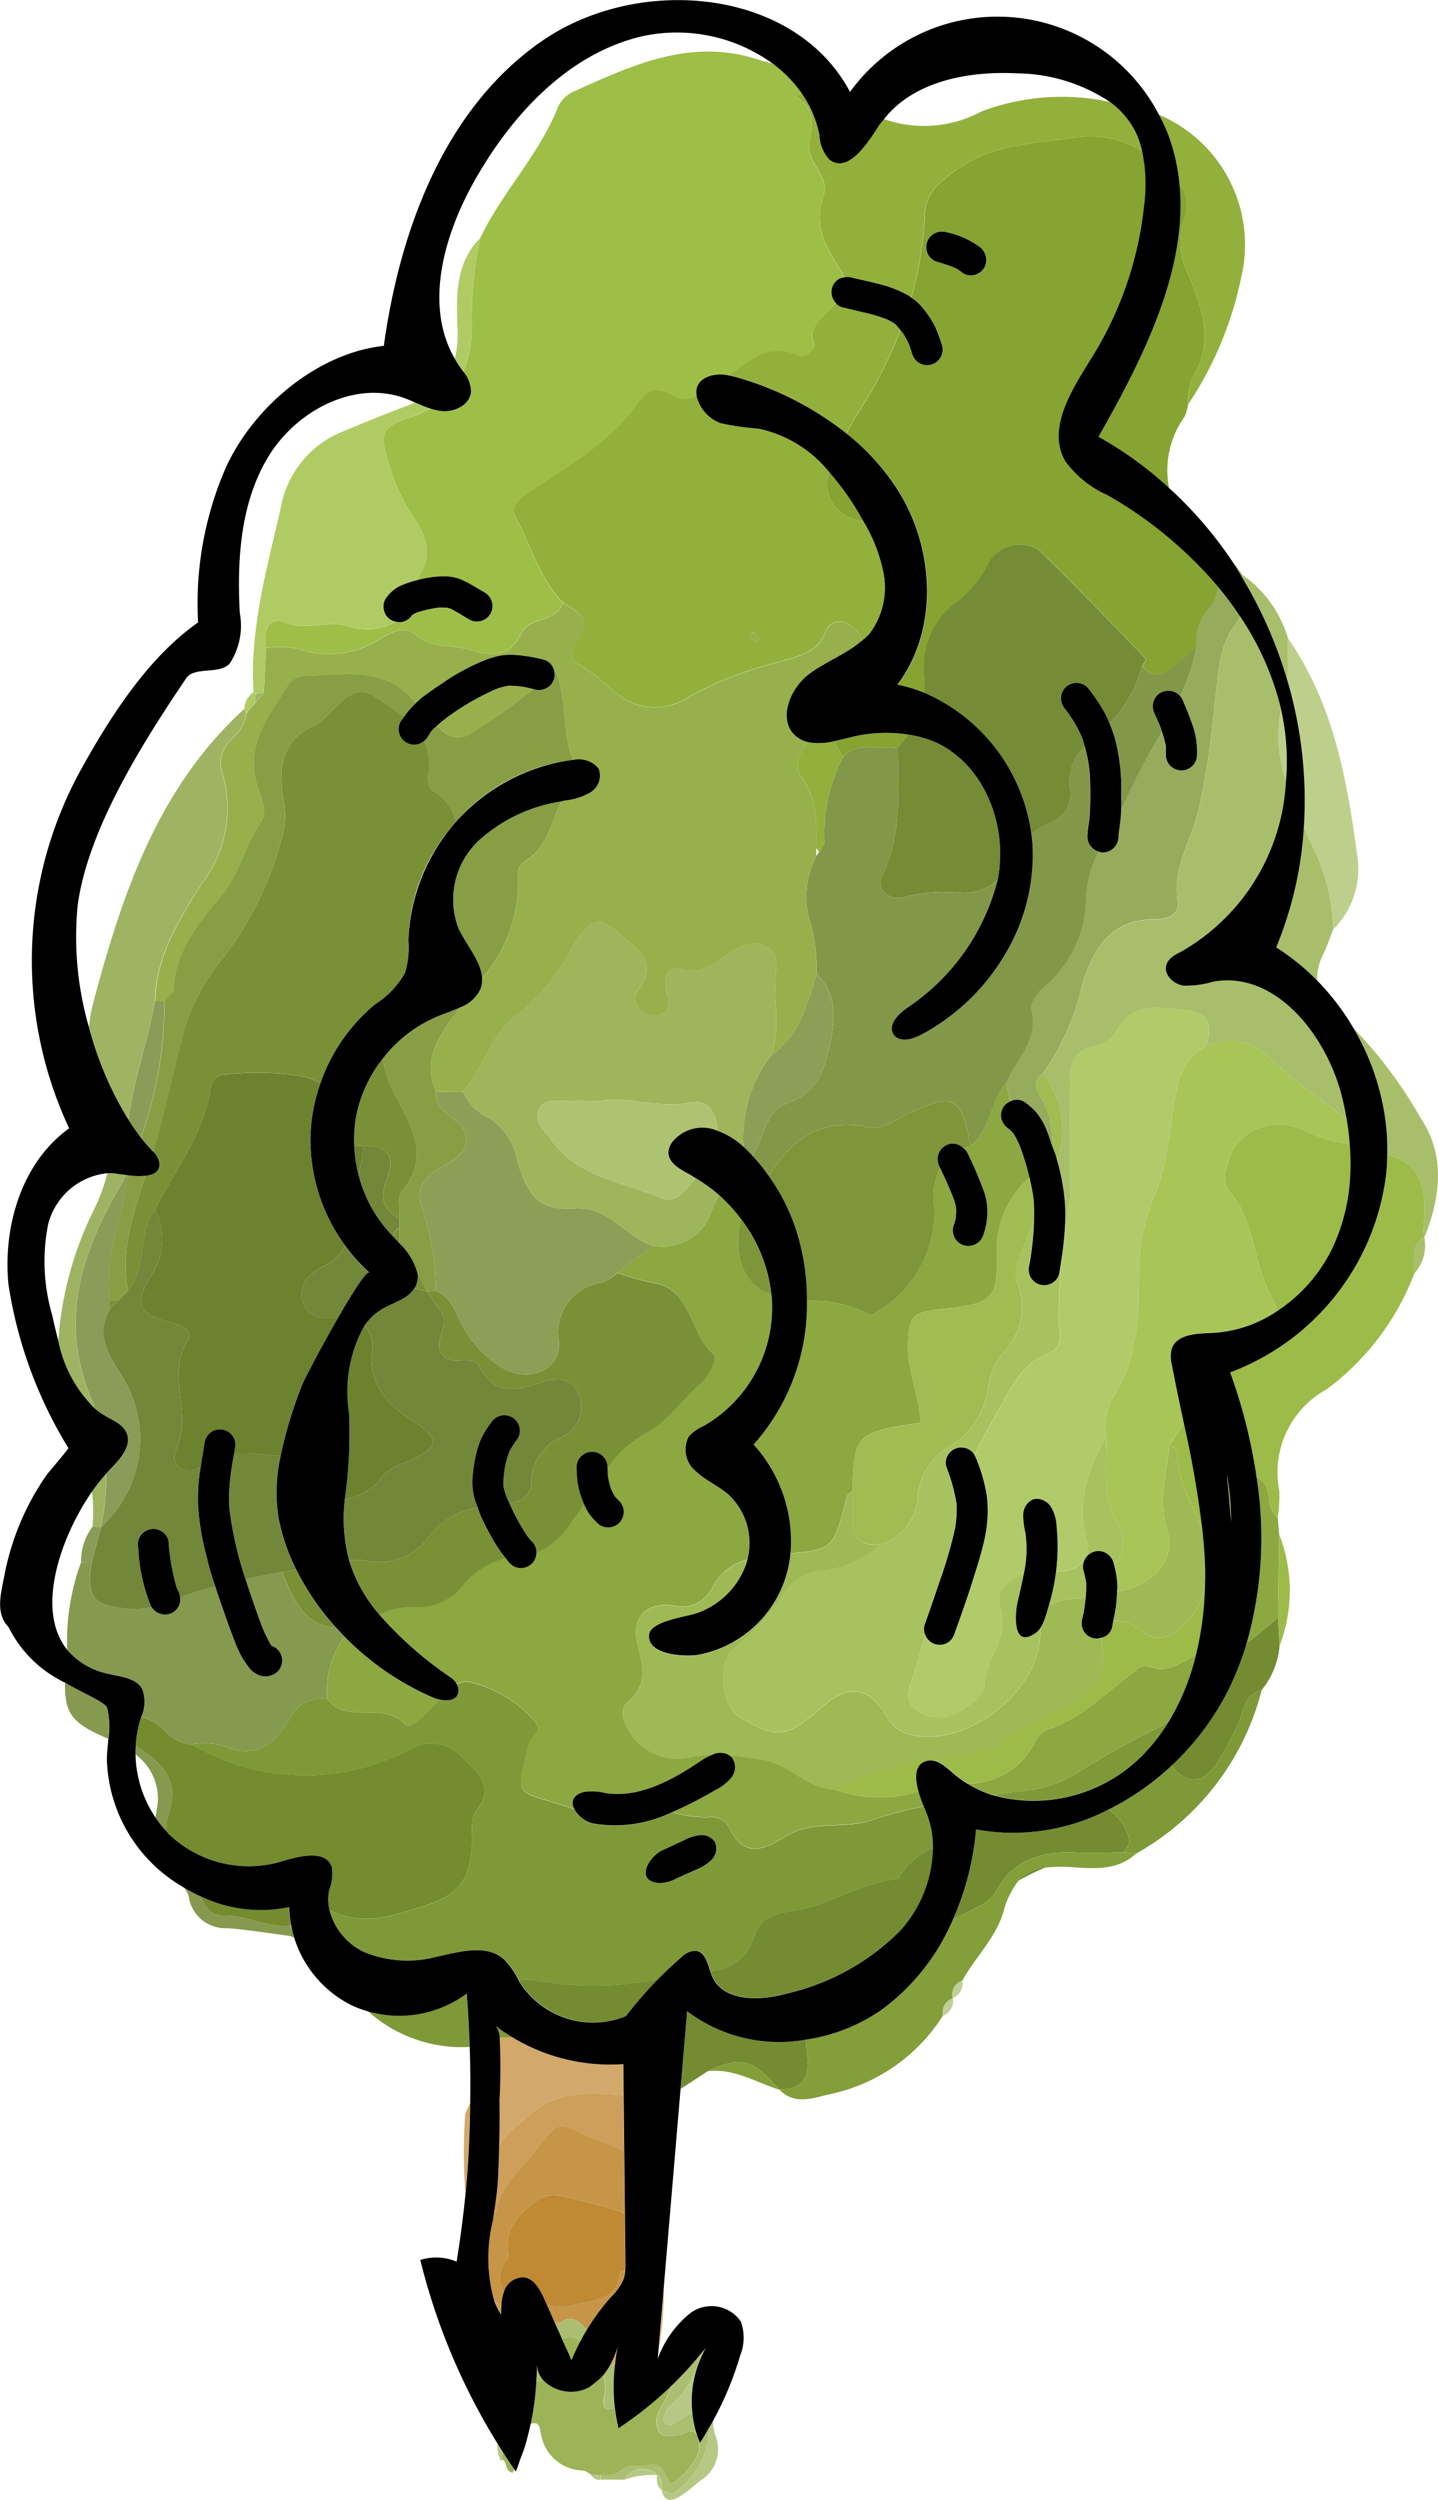 <svg xmlns="http://www.w3.org/2000/svg" width="74.553" height="129.568" viewBox="0 0 74.553 129.568">
  <g id="グループ_37286" data-name="グループ 37286" transform="translate(-735.15 -465.432)">
    <path id="パス_129303" data-name="パス 129303" d="M747.4,500.029a1.151,1.151,0,0,1,.481-.876l.109.1c.016,0,.032,0,.048-.007l-.158-.092c-.207-3.3.708-6.434,1.422-9.606a5.241,5.241,0,0,1,3.288-3.93c1.146-.482,2.3-.94,3.463-1.385.073-.028.132-.062.2-.092-.182-.079-.364-.159-.551-.226-2.614-.944-5.626.671-7.064,3.051s-1.616,5.3-1.471,8.079a3.587,3.587,0,0,1-.519,2.623c-.531.595-1.834.14-2.257.765-2.327,3.447-5.122,7.911-5.631,11.8a16.853,16.853,0,0,0,.59,6.3,8.626,8.626,0,0,1,.252-1.4C741.1,509.568,742.933,504.1,747.4,500.029Z" transform="translate(0.415 2.146)" fill="none"/>
    <path id="パス_129304" data-name="パス 129304" d="M781.221,470.808a11.786,11.786,0,0,1,6.689-.477,8.839,8.839,0,0,0-4.835-1.508c-2.54-.134-5.4.408-6.924,2.383A6.285,6.285,0,0,0,781.221,470.808Z" transform="translate(4.833 0.398)" fill="none"/>
    <path id="パス_129305" data-name="パス 129305" d="M739.068,538.252a2.97,2.97,0,0,1,.592-1.848,8.891,8.891,0,0,0-.026-1.812c-1.621,2.334-2.957,6.135-1.288,8.2a11.815,11.815,0,0,1,.721-4.541Z" transform="translate(0.286 8.152)" fill="none"/>
    <path id="パス_129306" data-name="パス 129306" d="M740.477,519.831A3.529,3.529,0,0,0,737.4,522.5a9.938,9.938,0,0,0,.224,4.719c.091.429.192.867.309,1.3a17.894,17.894,0,0,1,1.862-6.833A10.457,10.457,0,0,0,740.477,519.831Z" transform="translate(0.241 6.412)" fill="none"/>
    <path id="パス_129307" data-name="パス 129307" d="M741.435,546.781a6.059,6.059,0,0,0,1.035,3.269c.025-.181.055-.365.092-.551A2.827,2.827,0,0,0,741.435,546.781Z" transform="translate(0.741 9.589)" fill="none"/>
    <path id="パス_129308" data-name="パス 129308" d="M754.952,525.3l.018.027c.01-.011.021-.019.031-.029l-.049,0Z" transform="translate(2.334 7.057)" fill="none"/>
    <path id="パス_129309" data-name="パス 129309" d="M757.642,477.6c1.121-2.389,3.048-4.3,4.023-6.783a1.655,1.655,0,0,1,.794-.81c2.984-1.331,5.969-2.763,9.381-1.733.328.1.658.192.989.285A8.458,8.458,0,0,0,766,467.132c-3.822.917-6.734,4.076-8.661,7.5-1.585,2.818-2.6,6.46-1.012,9.2a5.094,5.094,0,0,0,.145-1.438C756.419,480.73,756.291,478.96,757.642,477.6Z" transform="translate(2.402 0.176)" fill="none"/>
    <path id="パス_129310" data-name="パス 129310" d="M761.754,496.052c0-.013-.011-.026-.017-.039C761.744,496.026,761.747,496.04,761.754,496.052Z" transform="translate(3.134 3.605)" fill="none"/>
    <path id="パス_129311" data-name="パス 129311" d="M760.055,575.1c0,.021,0,.041,0,.061h.016C760.066,575.136,760.056,575.118,760.055,575.1Z" transform="translate(2.935 12.926)" fill="none"/>
    <path id="パス_129312" data-name="パス 129312" d="M773.154,504.954c-.05-.065-.1-.129-.148-.2,0,.137,0,.274.006.41h0A2.207,2.207,0,0,1,773.154,504.954Z" transform="translate(4.462 4.635)" fill="none"/>
    <path id="パス_129313" data-name="パス 129313" d="M755.2,544.088l.036.029,0,0Z" transform="translate(2.363 9.271)" fill="#8da741"/>
    <path id="パス_129314" data-name="パス 129314" d="M751.23,541.325a4.7,4.7,0,0,0-.9,3.208c1.014,1.358,2.861.1,4.029,1.3.332.342,1.009-.526,1.476-.928a4.245,4.245,0,0,0,.325-.323,2.062,2.062,0,0,1-.329-.1A14.41,14.41,0,0,1,751.23,541.325Z" transform="translate(1.788 8.945)" fill="#8da741"/>
    <path id="パス_129315" data-name="パス 129315" d="M781.337,518.913a3.512,3.512,0,0,0-.34.13.67.67,0,0,1,.16.168q.359.728.661,1.479c.072.181.143.359.208.539a2.939,2.939,0,0,1,.189.986,3.566,3.566,0,0,1-.21,1.316.818.818,0,0,1-1.011.524.808.808,0,0,1-.526-1.01,2.839,2.839,0,0,0,.113-.367,3.517,3.517,0,0,0,.022-.553,2.787,2.787,0,0,0-.113-.443c-.216-.558-.458-1.1-.722-1.639a3.431,3.431,0,0,0-.281,2.115,6.036,6.036,0,0,1-3.179,5.444c-.069.027-.171.077-.214.049a6.185,6.185,0,0,0-3.234-.714,10.914,10.914,0,0,1-2.766,7.452,7.461,7.461,0,0,1,1.916,5.63c2.211-.176,2.259-.334,2.921-2.91.034-.133.2-.231.3-.345h0c.067-2.919.16-3.014,3.516-3.511-.036-1.338-.657-2.6-.642-3.965.017-1.49.179-1.754,1.66-1.915,2.8-.3,3-.436,2.951-3.252a4.831,4.831,0,0,1,1.688-3.564,14.055,14.055,0,0,0-.442-1.489,4.838,4.838,0,0,0-.377-.787,2.257,2.257,0,0,0-.246-.25l-.036-.028a.881.881,0,0,1-.357-.5.817.817,0,0,1,.105-.608.8.8,0,0,1,.358-.292c-.078-.319-.151-.641-.206-.97C782.368,516.6,782.4,518.069,781.337,518.913Z" transform="translate(4.119 5.917)" fill="#8da741"/>
    <path id="パス_129316" data-name="パス 129316" d="M789.468,542.776c-.455-.177-.685.174-1,.408-1.365,1.021-2.563,2.291-4.26,2.824a1.273,1.273,0,0,0-.659.627,3.877,3.877,0,0,1-3.4,2.194c-.032,0-.064.007-.1.009a5.748,5.748,0,0,0,1.273.583c.586-.078,1.173-.154,1.756-.235a6.152,6.152,0,0,0,2.587-.891,46.22,46.22,0,0,1,4.267-2.378,2.607,2.607,0,0,0,.589-.407,12.193,12.193,0,0,0,1.348-3.347C791.129,542.522,790.419,543.145,789.468,542.776Z" transform="translate(5.293 9.044)" fill="#8da741"/>
    <path id="パス_129317" data-name="パス 129317" d="M774.738,548.583c-1.461-.055-2.373-1.375-3.847-1.574-.549-.075-1.082-.152-1.615-.2a.627.627,0,0,1,.162.135.856.856,0,0,1-.032,1,2.479,2.479,0,0,1-.837.665,21.228,21.228,0,0,1-2.241,1.147,5.761,5.761,0,0,0,1.918.257,1.02,1.02,0,0,1,1.011.487c.787,1.734,1.886,1.168,3.028.472,1.359-.828,2.94-.3,4.445-.819a21.094,21.094,0,0,1,2.657-.7,6.44,6.44,0,0,1-.269-.755A6.972,6.972,0,0,1,774.738,548.583Z" transform="translate(3.675 9.592)" fill="#8da741"/>
    <path id="パス_129318" data-name="パス 129318" d="M770.016,518.987c.022.023.04.049.063.074v-.074h-.063Z" transform="translate(4.11 6.312)" fill="#8da741"/>
    <path id="パス_129319" data-name="パス 129319" d="M763.375,551.777a2.96,2.96,0,0,1,1.126.069c1.733.248,3.406-.663,4.859-1.639a3.3,3.3,0,0,1,.664-.36,5.534,5.534,0,0,0-1.2.138,2.912,2.912,0,0,1-3.265-1.608c-.221-.457-.346-.9.084-1.272,1.016-.869.785-1.838.489-2.974-.361-1.378.436-2.23,1.885-2.017a1.707,1.707,0,0,0,1.956-.887,2.963,2.963,0,0,1,1.852-1.508,3.429,3.429,0,0,0-1-3.367c-.515-.445-1.168-.713-1.661-1.182a1.45,1.45,0,0,1-.376-1.824,2.222,2.222,0,0,1,.764-.534,7.09,7.09,0,0,0,3.531-6.7c0-.04-.013-.079-.018-.12a3.29,3.29,0,0,1-.517-.228c-1.072-.618-1.438-2.183-1.06-3.682a8.441,8.441,0,0,0-1.13-1.233c-.126.253-.262.5-.371.762a2.639,2.639,0,0,1-3.037,1.849h0l-1.873,1.406a14.453,14.453,0,0,0,1.79.5c2.093.319,1.919,2.592,3.16,3.674.331.288-.241,1.2-.7,1.6-.922.816-1.685,1.974-2.69,2.479a5.715,5.715,0,0,0-2.066,1.847l0,.018c0,.137.009.276.017.415a4.193,4.193,0,0,0,.17.681,2.979,2.979,0,0,0,.2.381c.07.079.144.154.22.228a.805.805,0,1,1-1.175,1.1,2.822,2.822,0,0,1-.457-.547,3.214,3.214,0,0,1-.2-.4,10.869,10.869,0,0,1-.669.948,3.977,3.977,0,0,1-1.8,1.578.8.8,0,0,1-1.388.534c-.077-.077-.139-.173-.21-.259a4.263,4.263,0,0,0-2.164,1.358,2.945,2.945,0,0,1-2.441,1.193,3.838,3.838,0,0,0-1.947.366,19.093,19.093,0,0,0,3.719,3.272.958.958,0,0,1,.3.353,1.089,1.089,0,0,1,.905-.063,6.442,6.442,0,0,1,3.137,1.964c.452.57-.218.795-.308,1.193-.652,2.843-.746,2.364,1.783,3.184.189.062.386.129.585.192C762.672,552.312,762.742,551.935,763.375,551.777Z" transform="translate(2.073 6.532)" fill="#8da741"/>
    <path id="パス_129320" data-name="パス 129320" d="M793.92,534.306a.955.955,0,0,0-.439-.383,19.984,19.984,0,0,1-.521,8.619c.559-.433,1.118-.864,1.632-1.346h0q.03-2.158.06-4.317v0l-.07-.881C793.956,535.592,794.278,534.816,793.92,534.306Z" transform="translate(6.814 8.073)" fill="#8da741"/>
    <path id="パス_129321" data-name="パス 129321" d="M786.13,471.839c-2.247.326-4.366.333-6.3,1.861-.827.653-1.309,1.089-1.358,2.134a18.869,18.869,0,0,1-.7,4.274,2.522,2.522,0,0,1,.622.569,5.067,5.067,0,0,1,.623.946,9.446,9.446,0,0,1,.37,1.007.81.81,0,0,1-.607.965.82.82,0,0,1-.608-.105.855.855,0,0,1-.357-.5c-.041-.134-.084-.266-.13-.4a3.71,3.71,0,0,0-.359-.666c-.036-.048-.079-.088-.116-.135a23.029,23.029,0,0,1-2.166,4.261c-.227.353-.43.724-.633,1.1a11.928,11.928,0,0,1,2.806,3.164c1.786,3,1.945,7.077-.153,9.864a7.69,7.69,0,0,1,1.4.423,4.308,4.308,0,0,0,0-.841,4.153,4.153,0,0,1,1.64-3.852,5.9,5.9,0,0,0,1.739-2.137,1.867,1.867,0,0,1,2.561-.568c1.893,1.824,3.7,3.735,5.531,5.626.034.035-.117.248-.183.379.506.644,1.035.471,1.573.047q.622-.491,1.245-.98a2.528,2.528,0,0,1,.418-1.786,2.631,2.631,0,0,0,.7-1.4,21.383,21.383,0,0,0-5.74-4.75,5.344,5.344,0,0,1-2.187-1.776c-.959-1.713.388-3.733,1.422-5.4a18.581,18.581,0,0,0,2.687-7.92,8.371,8.371,0,0,0-.111-2.715A5.076,5.076,0,0,0,786.13,471.839Zm-4.584,6.74a.816.816,0,0,1-.5.357.769.769,0,0,1-.608-.105,2.195,2.195,0,0,0-.373-.253,8.551,8.551,0,0,0-.924-.314.8.8,0,0,1,.25-1.57.883.883,0,0,1,.234.032,4.554,4.554,0,0,1,1.672.74.885.885,0,0,1,.357.5A.807.807,0,0,1,781.545,478.578Z" transform="translate(4.627 0.746)" fill="#87a331"/>
    <path id="パス_129322" data-name="パス 129322" d="M774.313,500.632h0c.828-.837,1.879-.323,2.821-.465h0a5.747,5.747,0,0,0,.549-.666,7.463,7.463,0,0,0-2.963.133c-.273.066-.558.141-.844.2a1.992,1.992,0,0,0,.437.8Z" transform="translate(4.565 4.005)" fill="#87a331"/>
    <path id="パス_129323" data-name="パス 129323" d="M773.605,487.3a1.932,1.932,0,0,0,1.618,2.521c.058.009.108.028.163.04-.076-.135-.15-.272-.229-.4A14.086,14.086,0,0,0,773.605,487.3Z" transform="translate(4.522 2.578)" fill="#87a331"/>
    <path id="パス_129324" data-name="パス 129324" d="M790.953,484.018c1.177-1.838.514-3.65-.182-5.333a3.581,3.581,0,0,1-.232-2.887,1.767,1.767,0,0,0-.25-1.84c.446,4.441-1.9,9.066-4.2,13.1a18.937,18.937,0,0,1,3.667,2.661,4.766,4.766,0,0,1,.8-3.689,2.446,2.446,0,0,0,.19-.652h0A3.545,3.545,0,0,1,790.953,484.018Z" transform="translate(6.004 1.005)" fill="#87a331"/>
    <path id="パス_129325" data-name="パス 129325" d="M753.869,489.21a9.756,9.756,0,0,0,.894,2.152c.722,1.163,1.61,2.181.64,3.692a.688.688,0,0,0-.066.171,5.421,5.421,0,0,1,1.183-.194c.054,0,.11,0,.164,0a2.3,2.3,0,0,1,.842.131,5.011,5.011,0,0,1,.672.335c.22.126.436.256.654.386a.805.805,0,0,1-.857,1.364c-.305-.182-.607-.372-.922-.535-.054-.019-.107-.037-.162-.053a3.3,3.3,0,0,0-.471-.012,6.566,6.566,0,0,0-1.115.252,1.852,1.852,0,0,0-.236.115l-.025.023a.861.861,0,0,1-.5.351.8.8,0,0,1-.352-.006,3.08,3.08,0,0,1-2.313.269c-1.115-.418-2.244.238-3.42-.238-.913-.369-1.115.515-.995,1.315a4.943,4.943,0,0,1,1.614.035,4.909,4.909,0,0,0,4.363-.539c.512-.287,1.188-.673,1.742-.195.854.737,1.9.515,2.833.79,1.181.348,2.066.445,2.687-.855.416-.871,1.829-.51,2.148-1.586-1.2-1.226-1.615-2.889-2.413-4.337-.331-.6.022-.909.563-1.277,1.927-1.31,4-2.457,5.47-4.346.555-.711.89-1.473,2.19-.7a1.232,1.232,0,0,0,1.135-.027c-.083-.456.1-.89.785-1.072a1.988,1.988,0,0,1,.885,0l.032-.023c1.114-.79,2.071-1.691,3.562-1a.521.521,0,0,0,.445-.049c.172-.129.444-.4.4-.493-.414-.988.505-1.523,1.119-2.159a.841.841,0,0,1-.211-.821.811.811,0,0,1,.386-.468.728.728,0,0,1,.247-.06,1.844,1.844,0,0,0-.214-.437c-.773-1.164-1.405-2.306-.844-3.858.321-.887-.9-1.682-.761-2.622s.424-1.824-.705-2.471a1.879,1.879,0,0,1,.339-.151,6.627,6.627,0,0,0-1.5-1.547c-.331-.093-.662-.186-.989-.285-3.412-1.031-6.4.4-9.381,1.733a1.655,1.655,0,0,0-.794.81c-.975,2.483-2.9,4.394-4.023,6.783a20.275,20.275,0,0,0-.438,4.4,6.343,6.343,0,0,1-.428,2.529,1.629,1.629,0,0,1,.391,1.049c-.063.675-.864,1.056-1.538.985a2.825,2.825,0,0,1-.577-.133,5.458,5.458,0,0,1-1,.438C753.432,487.265,753.363,487.652,753.869,489.21Z" transform="translate(1.45 0.281)" fill="#9ebf47"/>
    <path id="パス_129326" data-name="パス 129326" d="M773.53,504.978a8.52,8.52,0,0,1,.988-4.391h0a1.993,1.993,0,0,1-.437-.8,3.256,3.256,0,0,1-1.393.06c-.486.563-.779,1.244-.324,1.853.857,1.149.741,2.392.744,3.639.047.069.1.133.148.2C773.4,505.347,773.548,505.154,773.53,504.978Z" transform="translate(4.36 4.05)" fill="#93b03c"/>
    <path id="パス_129327" data-name="パス 129327" d="M789.957,474.335a1.767,1.767,0,0,1,.25,1.84,3.581,3.581,0,0,0,.233,2.887c.7,1.684,1.359,3.5.182,5.333a3.545,3.545,0,0,0-.2,1.36h0a18.675,18.675,0,0,0,2.752-6.614,7.317,7.317,0,0,0-4.279-8.392,8.92,8.92,0,0,1,.466,1A10.034,10.034,0,0,1,789.957,474.335Z" transform="translate(6.335 0.627)" fill="#93b03c"/>
    <path id="パス_129328" data-name="パス 129328" d="M762.252,496.464a1.06,1.06,0,0,0-.189,1.019c.006.013.012.026.017.039a.449.449,0,0,0,.212.2c1.213.531,1.881,1.8,3.245,2.145a3.305,3.305,0,0,0,2.657-.538,19.374,19.374,0,0,1,4.555-1.732c.955-.311,1.973-.427,2.395-1.577a.769.769,0,0,1,1.171-.372,1.181,1.181,0,0,1,.68.88,3.531,3.531,0,0,0,.433-.4,3.948,3.948,0,0,0,.714-3.161,8.261,8.261,0,0,0-1.042-2.666c-.055-.012-.105-.031-.163-.04a1.932,1.932,0,0,1-1.618-2.521,6.4,6.4,0,0,0-3.662-2.237,14.3,14.3,0,0,1-1.948-.28,1.989,1.989,0,0,1-1.249-1.4,1.232,1.232,0,0,1-1.135.027c-1.3-.771-1.635-.009-2.19.7-1.473,1.889-3.543,3.036-5.47,4.346-.541.368-.894.676-.564,1.277.8,1.449,1.216,3.111,2.414,4.337C762.23,494.989,763.147,495.364,762.252,496.464Zm9.209-.362c.1.038.172.2.231.319.013.027-.115.161-.123.156-.121-.073-.23-.16-.343-.244C771.2,496.159,771.292,496.042,771.461,496.1Z" transform="translate(2.808 2.134)" fill="#93b03c"/>
    <path id="パス_129329" data-name="パス 129329" d="M770.6,485.171l-.025,0,.027.006Z" transform="translate(4.176 2.326)" fill="#93b03c"/>
    <path id="パス_129330" data-name="パス 129330" d="M772.958,499.792l.214-.019-.067.006Z" transform="translate(4.456 4.048)" fill="#93b03c"/>
    <path id="パス_129331" data-name="パス 129331" d="M775.044,486.232c.2-.372.406-.743.633-1.1a23.029,23.029,0,0,0,2.166-4.261,3.558,3.558,0,0,0-.271-.313,3.372,3.372,0,0,0-.432-.239,7.748,7.748,0,0,0-1.193-.357c-.373-.091-.747-.178-1.118-.268a.658.658,0,0,1-.315-.19c-.614.636-1.533,1.17-1.119,2.159.04.1-.231.364-.4.493a.521.521,0,0,1-.445.049c-1.49-.691-2.448.21-3.561,1l-.032.023a5.243,5.243,0,0,1,.617.154A16.477,16.477,0,0,1,775.044,486.232Z" transform="translate(3.984 1.659)" fill="#93b03c"/>
    <path id="パス_129332" data-name="パス 129332" d="M772.753,472.388c-.134.94,1.082,1.736.761,2.622-.561,1.552.07,2.694.844,3.858a1.841,1.841,0,0,1,.214.437.882.882,0,0,1,.118-.029,1.108,1.108,0,0,1,.259.034c.622.146,1.254.274,1.867.458a6.313,6.313,0,0,1,1.044.452,2.151,2.151,0,0,1,.18.123,18.869,18.869,0,0,0,.7-4.274c.049-1.045.531-1.481,1.358-2.134,1.938-1.528,4.058-1.535,6.3-1.861a5.076,5.076,0,0,1,3.62.676,4.587,4.587,0,0,0-.383-1.087,4.4,4.4,0,0,0-1.25-1.447,11.786,11.786,0,0,0-6.689.477,6.285,6.285,0,0,1-5.07.4c-.091.119-.195.222-.275.351-.628,1-1.637,2.465-2.555,1.728a2.037,2.037,0,0,1-.515-1.282,5.589,5.589,0,0,0-.9-2.123,1.879,1.879,0,0,0-.339.151C773.177,470.564,772.888,471.447,772.753,472.388Z" transform="translate(4.349 0.511)" fill="#93b03c"/>
    <path id="パス_129333" data-name="パス 129333" d="M748.642,554.707h0l-.035.548h0c.069.023.134.05.2.075a5.663,5.663,0,0,1-.152-.637Z" transform="translate(1.586 10.521)" fill="#7f9938"/>
    <path id="パス_129334" data-name="パス 129334" d="M752.216,558.779a7.268,7.268,0,0,0,5.215,1.853c.018,0,.035,0,.053-.006-.035-.924-.076-1.85-.156-2.772A5.87,5.87,0,0,1,752.216,558.779Z" transform="translate(2.012 10.894)" fill="#7f9938"/>
    <path id="パス_129335" data-name="パス 129335" d="M793.254,545.6a13.9,13.9,0,0,1-1.112,2.031c-.409.583-1,1.091-1.767.606a1.445,1.445,0,0,1-.524-.551,13.69,13.69,0,0,1-3.3,2.3,2.463,2.463,0,0,1,1.1,1.585c.016.2-.186.419-.285.629h0l.613.077h0a13.564,13.564,0,0,0,6.526-8.489C793.562,544.032,793.576,544.922,793.254,545.6Z" transform="translate(6.059 9.236)" fill="#7f9938"/>
    <path id="パス_129336" data-name="パス 129336" d="M759.033,559.973a9.666,9.666,0,0,1-.9-.6,1.085,1.085,0,0,1,.207.647.436.436,0,0,1,.2-.067C758.7,559.951,758.867,559.963,759.033,559.973Z" transform="translate(2.709 11.073)" fill="#7f9938"/>
    <path id="パス_129337" data-name="パス 129337" d="M760.257,557.794a4.181,4.181,0,0,1,.76,1.1,1.8,1.8,0,0,1,.828-.012,17.036,17.036,0,0,0,6.373-.055,16.628,16.628,0,0,1,1.252-1.167,1.027,1.027,0,0,1,.715-.314c.463.05.6.586.755,1.056a2.443,2.443,0,0,0,2.239-1.749c.305-.933.908-1.209,2.038-1.371,1.837-.261,3.5-1.48,5.443-1.648a3.517,3.517,0,0,1,1.827-1.6,4.787,4.787,0,0,0-.395-1.984c-.026-.058-.052-.123-.078-.185a21.084,21.084,0,0,0-2.657.7c-1.5.522-3.085-.009-4.445.819-1.142.7-2.241,1.262-3.028-.472a1.02,1.02,0,0,0-1.011-.487,5.762,5.762,0,0,1-1.918-.257,6.78,6.78,0,0,1-4.134.583,1.542,1.542,0,0,1-.942-.74c-.2-.064-.4-.131-.585-.192-2.529-.819-2.435-.341-1.783-3.184.091-.4.76-.623.308-1.193a6.442,6.442,0,0,0-3.137-1.964,1.09,1.09,0,0,0-.905.063.658.658,0,0,1,.061.484c-.111.362-.543.4-.942.313a4.233,4.233,0,0,1-.325.323c-.466.4-1.144,1.27-1.476.928-1.168-1.2-3.015.06-4.029-1.3a1.828,1.828,0,0,0-1.906.96c-.778,1.378-1.8,2.235-3.543,1.448a4.358,4.358,0,0,0-1.591-.055,11.555,11.555,0,0,0,11.23.319,2.194,2.194,0,0,1,2.775.33c.721.758,1.763,1.454.8,2.747-.4.533-.2,1.2-.253,1.817-.157,2.008-.745,2.635-2.717,3.243-1.554.481-3.022.977-4.655.145l-.022-.008a3.313,3.313,0,0,0,1.753,2.162,5.873,5.873,0,0,0,3.831.259C757.952,557.395,759.347,556.991,760.257,557.794Zm8.155-5.629,1.138-.529a2.368,2.368,0,0,1,.845-.272l.03,0a.812.812,0,0,1,.739.357.822.822,0,0,1-.168.918,2.4,2.4,0,0,1-.837.526l-.993.446a1.827,1.827,0,0,1-.954.232C767,553.684,767.783,552.459,768.412,552.165Z" transform="translate(1.046 9.191)" fill="#7f9938"/>
    <path id="パス_129338" data-name="パス 129338" d="M785.534,547.942a6.153,6.153,0,0,1-2.587.891c-.583.081-1.17.157-1.756.235a7.947,7.947,0,0,0,7.656-1.94,9.66,9.66,0,0,0,1.543-1.971,2.61,2.61,0,0,1-.589.407A46.213,46.213,0,0,0,785.534,547.942Z" transform="translate(5.427 9.397)" fill="#7f9938"/>
    <path id="パス_129339" data-name="パス 129339" d="M792.419,498.6a41.815,41.815,0,0,1-.891,5.726c-.425,1.464-1.277,2.815-1.025,4.459.1.673-.472.929-1.082.926-2.286-.016-3.235,1.387-3.856,3.361a12.72,12.72,0,0,1-2.049,4.641,4.692,4.692,0,0,1,.737,4.488,10.988,10.988,0,0,1,.377,1.915,1.768,1.768,0,0,0,.29.169c0-2.022.015-4.046,0-6.068-.007-.937.18-1.708,1.253-1.932a1.652,1.652,0,0,0,1.137-.761c.772-1.464,1.974-1.248,3.325-1.149,1.46.106,1.734.7,1.334,1.927a2.81,2.81,0,0,1,3.341.635c1.224,1.167,2.644,2.112,3.981,3.158-.078-.457-.17-.912-.291-1.358-.84-3.117-3.439-6.364-6.618-5.806a4.956,4.956,0,0,1-1.566.207c-.524-.078-1.04-.584-.874-1.087.113-.342.474-.524.794-.69a10.788,10.788,0,0,0,5.4-8.8,7.184,7.184,0,0,1-.264-3.784l0-.017A14.73,14.73,0,0,0,793.755,494a3.489,3.489,0,0,1-.36.6C792.593,495.68,792.619,497.22,792.419,498.6Z" transform="translate(5.701 3.368)" fill="#a9be6b"/>
    <path id="パス_129340" data-name="パス 129340" d="M796.082,504.5c-.1-.244-.207-.488-.313-.734a19.3,19.3,0,0,1-1.435,6.243,11.737,11.737,0,0,1,2.127,1.723,2.8,2.8,0,0,1,.319-1.363c.2-.414.343-.859.513-1.289A10.21,10.21,0,0,0,796.082,504.5Z" transform="translate(6.976 4.519)" fill="#a9be6b"/>
    <path id="パス_129341" data-name="パス 129341" d="M799.67,519.654c2.028.539,2.038,2.146,1.872,3.858a1.814,1.814,0,0,0,.045.421l.006,0h0v.029c.857-2.1,1.1-4.287-.19-6.206a22.739,22.739,0,0,0-3.488-4.657,12.742,12.742,0,0,1,1.711,5.241A11.544,11.544,0,0,1,799.67,519.654Z" transform="translate(7.398 5.618)" fill="#a9be6b"/>
    <path id="パス_129342" data-name="パス 129342" d="M795.1,497.541c.067-.708-.006-1.463.03-2.182h0a6.114,6.114,0,0,0-2.364-3.278c.02.079.035.155.052.233A22.691,22.691,0,0,1,795.1,497.541Z" transform="translate(6.791 3.141)" fill="#a9be6b"/>
    <path id="パス_129343" data-name="パス 129343" d="M789.4,532.556h0c.132.08.383.165.38.24-.055,1.543.857,2.843,1.338,4.235a54.672,54.672,0,0,0-.972-5.635c-.245.389-.49.78-.746,1.16Zm1.468,2.663c0,.041.007.083.01.124-.005-.072-.012-.145-.019-.217Z" transform="translate(6.394 7.775)" fill="#9cbb48"/>
    <path id="パス_129344" data-name="パス 129344" d="M792.034,519.885A1.279,1.279,0,0,0,792.16,521c1.369,1.5,1.22,3.579,2.1,5.273a5.562,5.562,0,0,1,.41.956,8.157,8.157,0,0,0,2.917-3.36,9.984,9.984,0,0,0,.875-3.524,12.343,12.343,0,0,0-.018-1.748,6.529,6.529,0,0,1-2.127-.617C794.261,516.968,792.385,517.954,792.034,519.885Z" transform="translate(6.697 6.146)" fill="#9cbb48"/>
    <path id="パス_129345" data-name="パス 129345" d="M791.639,541.277a1.377,1.377,0,0,1-1.869.032,1.957,1.957,0,0,0-1.472-.506c-.023.112-.035.226-.061.339a.733.733,0,0,1-.515.5,2.544,2.544,0,0,0,.023.5c.3,2.191-1.125,2.6-2.477,3.308a10.76,10.76,0,0,0-2.215,1.273,3.808,3.808,0,0,1-2.53.939,18.585,18.585,0,0,0-6.671,1.85,6.973,6.973,0,0,0,4.379.123c-.206-.724-.229-1.442.425-1.612.513-.133.975.3,1.374.653a5.528,5.528,0,0,0,.755.543c.032,0,.064-.008.1-.009a3.877,3.877,0,0,0,3.4-2.194,1.272,1.272,0,0,1,.66-.627c1.7-.533,2.9-1.8,4.26-2.824.312-.234.542-.585,1-.408.951.369,1.661-.254,2.4-.613a16.5,16.5,0,0,0,.471-3.649A3.729,3.729,0,0,1,791.639,541.277Z" transform="translate(4.562 8.659)" fill="#9cbb48"/>
    <path id="パス_129346" data-name="パス 129346" d="M792.05,533.781l.017.237q.055.562.106,1.123l0-.027.019.216-.017-.189,0,.034q.052.55.1,1.1-.009-.636-.059-1.271C792.174,534.593,792.116,534.187,792.05,533.781Z" transform="translate(6.707 8.056)" fill="#9cbb48"/>
    <path id="パス_129347" data-name="パス 129347" d="M802.261,523.241a1.821,1.821,0,0,1-.045-.421c.165-1.711.155-3.319-1.872-3.858-.006.34-.02.681-.057,1.02A12.6,12.6,0,0,1,792.2,530.25a27.635,27.635,0,0,1,1.369,5.436.955.955,0,0,1,.439.383c.358.51.036,1.286.663,1.691h0a6.767,6.767,0,0,0,.078-1.378,4.907,4.907,0,0,1,2.468-5.26,13.44,13.44,0,0,0,4.536-6C801.774,524.455,801.518,523.713,802.261,523.241Z" transform="translate(6.725 6.31)" fill="#9cbb48"/>
    <path id="パス_129348" data-name="パス 129348" d="M801.205,522.786v0Z" transform="translate(7.786 6.76)" fill="#9cbb48"/>
    <path id="パス_129349" data-name="パス 129349" d="M782.377,552.711a10.207,10.207,0,0,1,1.414-.694A2.077,2.077,0,0,0,782.377,552.711Z" transform="translate(5.567 10.206)" fill="#748b32"/>
    <path id="パス_129350" data-name="パス 129350" d="M771.3,562.325h0Z" transform="translate(4.261 11.421)" fill="#748b32"/>
    <path id="パス_129351" data-name="パス 129351" d="M780.543,550.361a14.6,14.6,0,0,1-1.188,4.64c.445-.2.885-.412,1.307-.649a1.975,1.975,0,0,0,.879-.722c.936-1.772,2.5-2.172,4.337-2.064.772.046,1.552-.009,2.326-.019h.008c.1-.21.3-.429.285-.629a2.463,2.463,0,0,0-1.1-1.585A10.777,10.777,0,0,1,780.543,550.361Z" transform="translate(5.21 9.889)" fill="#748b32"/>
    <path id="パス_129352" data-name="パス 129352" d="M771.822,562.733c1.277.037,1.6-.715,1.454-1.808-.035-.263-.067-.522-.078-.769a7.9,7.9,0,0,1-6.139-1.482l-.342,4.033c.473-.309.946-.618,1.42-.924h0C769.9,561,770.421,561.136,771.822,562.733Z" transform="translate(3.721 10.99)" fill="#748b32"/>
    <path id="パス_129353" data-name="パス 129353" d="M760.054,557.253a1.8,1.8,0,0,0-.828.012c.032.055.064.112.1.165a4.506,4.506,0,0,0,5.462,1.668,16.5,16.5,0,0,1,1.642-1.9A17.035,17.035,0,0,1,760.054,557.253Z" transform="translate(2.838 10.816)" fill="#748b32"/>
    <path id="パス_129354" data-name="パス 129354" d="M777.823,552.722c-1.945.168-3.606,1.386-5.443,1.648-1.13.161-1.733.437-2.038,1.371a2.442,2.442,0,0,1-2.239,1.749c.028.083.055.168.086.243.566,1.356,2.5,1.31,3.908.911a12.144,12.144,0,0,0,5.845-3.241,6.573,6.573,0,0,0,1.707-4.28A3.517,3.517,0,0,0,777.823,552.722Z" transform="translate(3.884 10.1)" fill="#748b32"/>
    <path id="パス_129355" data-name="パス 129355" d="M744.707,547.294h0a4.359,4.359,0,0,1,1.591.055c1.743.787,2.765-.069,3.543-1.448a1.828,1.828,0,0,1,1.906-.96,4.7,4.7,0,0,1,.9-3.208c-.151-.153-.3-.31-.44-.469-1.6-.081-2.236-1.449-2.807-2.9h0c-.632.122-1.261.246-1.888.379.243.758.505,1.511.778,2.256a6.947,6.947,0,0,0,.561,1.187.8.8,0,0,1,.519,1.006.78.78,0,0,1-.388.467.969.969,0,0,1-.462.115,1.854,1.854,0,0,1-.26-.041l-.187-.088a1.128,1.128,0,0,1-.39-.34,5.481,5.481,0,0,1-.376-.556,6.618,6.618,0,0,1-.4-.9c-.285-.739-.541-1.488-.8-2.235-.058-.168-.111-.337-.165-.506-.617.161-1.226.354-1.828.572a.79.79,0,0,1-.41.795.808.808,0,0,1-1.049-.277,5.161,5.161,0,0,1-1.83,0c-1.281-.176-1.572-.756-1.3-2.308h0l-.537-.029h0a11.816,11.816,0,0,0-.721,4.541,3.782,3.782,0,0,0,2.132,1.246c.641.155,1.423.2,1.75.776a1.87,1.87,0,0,1-.054,1.473,1.961,1.961,0,0,1,.438.126C743.308,546.357,743.716,547.325,744.707,547.294Z" transform="translate(0.367 8.538)" fill="#869a4f"/>
    <path id="パス_129356" data-name="パス 129356" d="M740.34,544.74c-.112-.284-1.087-.675-2.173-1.294-.032,1.661.414,2.134,2.24,2.91A4.058,4.058,0,0,0,740.34,544.74Z" transform="translate(0.355 9.195)" fill="#869a4f"/>
    <path id="パス_129357" data-name="パス 129357" d="M751.622,485.564a5.241,5.241,0,0,0-3.288,3.93c-.714,3.171-1.629,6.3-1.422,9.606l.158.092a2.747,2.747,0,0,1,.367-.055q.057-1.165.116-2.331h0c-.12-.8.082-1.683.995-1.315,1.176.476,2.305-.18,3.42.238a3.08,3.08,0,0,0,2.313-.269.764.764,0,0,1-.61-.6.764.764,0,0,1,.1-.608,1.992,1.992,0,0,1,.736-.644,5.528,5.528,0,0,1,.72-.257c.058-.017.117-.027.177-.042a.687.687,0,0,1,.066-.171c.969-1.511.082-2.53-.641-3.692a9.754,9.754,0,0,1-.894-2.152c-.506-1.558-.437-1.945,1.137-2.453a5.462,5.462,0,0,0,1-.438c-.266-.087-.526-.2-.786-.314-.068.03-.128.064-.2.092C753.924,484.624,752.767,485.082,751.622,485.564Z" transform="translate(1.383 2.199)" fill="#b0cb64"/>
    <path id="パス_129358" data-name="パス 129358" d="M757.558,476.471c-1.352,1.364-1.223,3.133-1.169,4.8a5.094,5.094,0,0,1-.145,1.438c.074.13.148.258.235.383.068.1.142.2.213.3a6.342,6.342,0,0,0,.428-2.529A20.271,20.271,0,0,1,757.558,476.471Z" transform="translate(2.486 1.301)" fill="#b0cb64"/>
    <path id="パス_129359" data-name="パス 129359" d="M791.689,495.81a10.931,10.931,0,0,1-.849,2.511.655.655,0,0,1,.087.13c.2.447.379.9.541,1.357a4.613,4.613,0,0,1,.139.486,4.251,4.251,0,0,1,.089,1.091.805.805,0,1,1-1.609-.074c0-.132,0-.264,0-.4a5.18,5.18,0,0,0-.2-.758,36.687,36.687,0,0,0-1.763,3.3c-.108.248-.231.492-.359.732,0,.087,0,.176-.011.262-.017.2-.036.389-.06.581a5.57,5.57,0,0,0-.069.6.813.813,0,0,1-.842.769.753.753,0,0,1-.189-.048,6.085,6.085,0,0,0-.635,2.3,6.129,6.129,0,0,1-2.172,4.72c-.338.265-.75.844-.67,1.163.4,1.59-.78,2.569-1.295,3.8h0c.055.33.127.652.206.97a.893.893,0,0,1,.145-.065.843.843,0,0,1,.189-.02.664.664,0,0,1,.417.125,3.76,3.76,0,0,1,.569.5,3.491,3.491,0,0,1,.467.734c.144.322.25.659.367.99a4.142,4.142,0,0,0-.355-2.06c-.186-.524-.866-1.042-.113-1.64a12.722,12.722,0,0,0,2.049-4.641c.62-1.974,1.569-3.377,3.855-3.361.61,0,1.185-.253,1.082-.926-.251-1.644.6-2.995,1.025-4.459a41.806,41.806,0,0,0,.891-5.726c.2-1.376.174-2.917.976-3.993a3.488,3.488,0,0,0,.36-.6,17.508,17.508,0,0,0-1.151-1.546,2.631,2.631,0,0,1-.7,1.4A2.528,2.528,0,0,0,791.689,495.81Z" transform="translate(5.501 3.205)" fill="#96ab5c"/>
    <path id="パス_129360" data-name="パス 129360" d="M792.866,492.385c-.017-.077-.031-.153-.052-.233a7.563,7.563,0,0,0-.505-.681C792.507,491.769,792.682,492.079,792.866,492.385Z" transform="translate(6.737 3.069)" fill="#96ab5c"/>
    <path id="パス_129361" data-name="パス 129361" d="M741.392,519.93c-.212-.027-.421-.058-.606-.086a2.364,2.364,0,0,0-.387-.012,10.457,10.457,0,0,1-.681,1.857,17.894,17.894,0,0,0-1.862,6.833,6.7,6.7,0,0,0,1.886,3.5c-.05-.136-.094-.276-.151-.41C737.751,527.237,739.206,523.565,741.392,519.93Z" transform="translate(0.319 6.412)" fill="#9fb462"/>
    <path id="パス_129362" data-name="パス 129362" d="M739.444,536.5c.149.015.3.025.448.03h0l0-.019h0a13.44,13.44,0,0,0,.255-2.748,9.28,9.28,0,0,0-.732.924A8.892,8.892,0,0,1,739.444,536.5Z" transform="translate(0.503 8.054)" fill="#9fb462"/>
    <path id="パス_129363" data-name="パス 129363" d="M745.156,507.3a6.374,6.374,0,0,0,1.074-5.5,1.681,1.681,0,0,1,.411-1.907,2.324,2.324,0,0,0,.8-1.389l-.117-.2c-4.468,4.07-6.3,9.539-7.8,15.114a8.632,8.632,0,0,0-.252,1.4,17.63,17.63,0,0,0,2.039,4.778c.274-2.079,1.011-4.085,1.384-6.148C742.735,511.085,743.984,509.147,745.156,507.3Z" transform="translate(0.487 3.874)" fill="#9fb462"/>
    <path id="パス_129364" data-name="パス 129364" d="M789.163,551.314h-.008c-.775.01-1.554.065-2.326.019-1.837-.108-3.4.292-4.337,2.064a1.974,1.974,0,0,1-.879.722c-.421.237-.862.447-1.307.649a11.267,11.267,0,0,1-3.678,4.683,9.187,9.187,0,0,1-3.968,1.573c.011.247.044.506.078.769.145,1.092-.178,1.844-1.454,1.808l.018.02c.781.793,1.716.445,2.562.238a9.148,9.148,0,0,0,5.91-4.077.808.808,0,0,1,.512-.907h0v0a.749.749,0,0,1,.5-.913h0c.658-1.21,1.7-2.16,2.123-3.549a4.411,4.411,0,0,1,.777-1.616,2.077,2.077,0,0,1,1.414-.694,7.671,7.671,0,0,1,1.407-.015c1.159.07,2.314.169,3.27-.694h0Z" transform="translate(4.259 10.123)" fill="#849e3a"/>
    <path id="パス_129365" data-name="パス 129365" d="M794.844,502.054a12.143,12.143,0,0,0-.264-3.784A7.184,7.184,0,0,0,794.844,502.054Z" transform="translate(6.988 3.871)" fill="#becf8c"/>
    <path id="パス_129366" data-name="パス 129366" d="M794.849,497.2a21.923,21.923,0,0,1,.86,7.606c.106.246.211.491.313.734a10.21,10.21,0,0,1,1.211,4.58,4.415,4.415,0,0,0,1.272-3.647c-.534-4.013-1.225-8.016-3.624-11.456h0C794.843,495.732,794.916,496.487,794.849,497.2Z" transform="translate(7.037 3.487)" fill="#becf8c"/>
    <path id="パス_129367" data-name="パス 129367" d="M795,540.429h0c-.514.482-1.073.913-1.632,1.346a15.916,15.916,0,0,1-.76,2.02,13.871,13.871,0,0,1-3.105,4.285,1.446,1.446,0,0,0,.524.551c.768.485,1.358-.022,1.767-.606a13.887,13.887,0,0,0,1.112-2.031c.322-.675.309-1.566,1.25-1.809a4.164,4.164,0,0,0,.928-2.293Q795.042,541.16,795,540.429Z" transform="translate(6.406 8.84)" fill="#748b32"/>
    <path id="パス_129368" data-name="パス 129368" d="M743.195,549.791c.453-1.487-.132-2.412-1.747-3.4-.008.145-.015.289-.012.435a2.827,2.827,0,0,1,1.127,2.718c-.037.187-.067.37-.092.551a5.532,5.532,0,0,0,.554.7A3.624,3.624,0,0,1,743.195,549.791Z" transform="translate(0.741 9.543)" fill="#869a4f"/>
    <path id="パス_129369" data-name="パス 129369" d="M749.226,554.914h0c-1.186.137-2.25-.514-3.421-.52a1.169,1.169,0,0,1-1.187-.928l-.012-.038a8.67,8.67,0,0,1-.952-.5,1.083,1.083,0,0,1,.286.541,1.916,1.916,0,0,0,2.011,1.585c1.084.088,2.161.267,3.241.407h0Z" transform="translate(1.002 10.313)" fill="#869a4f"/>
    <path id="パス_129370" data-name="パス 129370" d="M794.421,540.884h0q.04.731.083,1.463a7.994,7.994,0,0,0-.021-5.776v0Q794.451,538.727,794.421,540.884Z" transform="translate(6.986 8.385)" fill="#9cbb48"/>
    <path id="パス_129371" data-name="パス 129371" d="M771.673,562.454c-1.4-1.6-1.919-1.729-3.686-.95h0c1.358-.144,2.486.586,3.7.971h0Z" transform="translate(3.871 11.269)" fill="#849e3a"/>
    <path id="パス_129372" data-name="パス 129372" d="M739.952,536.243c-.15-.006-.3-.016-.448-.03a2.97,2.97,0,0,0-.592,1.848h0l.536.029h0Q739.7,537.167,739.952,536.243Z" transform="translate(0.443 8.343)" fill="#8a9c57"/>
    <path id="パス_129373" data-name="パス 129373" d="M801.262,522.789v0h0l-.006,0c-.742.472-.486,1.214-.505,1.883a2.14,2.14,0,0,0,.512-1.858Z" transform="translate(7.729 6.76)" fill="#a9be6b"/>
    <path id="パス_129374" data-name="パス 129374" d="M779.339,558.172a.851.851,0,0,0,.5-.913h0A.749.749,0,0,0,779.339,558.172Z" transform="translate(5.207 10.824)" fill="#c0cf95"/>
    <path id="パス_129375" data-name="パス 129375" d="M778.88,558.985a.793.793,0,0,0,.512-.906h0A.807.807,0,0,0,778.88,558.985Z" transform="translate(5.154 10.92)" fill="#c0cf95"/>
    <path id="パス_129376" data-name="パス 129376" d="M747.057,498.061v0l0,0a1.984,1.984,0,0,1,.013-.446h0l-.108-.1a1.15,1.15,0,0,0-.481.876l.117.2h0Z" transform="translate(1.335 3.782)" fill="#b0cb64"/>
    <path id="パス_129377" data-name="パス 129377" d="M786.606,499.385a7.413,7.413,0,0,1,.279.771,10.2,10.2,0,0,1,.328,2.827c0,.288,0,.579-.01.869.127-.24.25-.484.359-.732a36.687,36.687,0,0,1,1.763-3.3c-.029-.087-.056-.174-.086-.26-.1-.229-.192-.457-.3-.684a.859.859,0,0,1-.058-.623.81.81,0,0,1,.388-.468.82.82,0,0,1,.379-.091.8.8,0,0,1,.625.291,10.931,10.931,0,0,0,.848-2.511q-.624.49-1.245.98c-.538.424-1.066.6-1.573-.047A6.66,6.66,0,0,1,786.606,499.385Z" transform="translate(6.065 3.541)" fill="#839749"/>
    <path id="パス_129378" data-name="パス 129378" d="M787.4,504.689a7.616,7.616,0,0,1,.094-.793c.027-.212.038-.428.044-.641a16.5,16.5,0,0,0-.028-1.969,7.54,7.54,0,0,0-.25-1.255,2.5,2.5,0,0,0-.765,2.1,1.615,1.615,0,0,1-.869,1.778,3.881,3.881,0,0,0-1.12.649c.035.26.059.522.07.785a10.07,10.07,0,0,1-1.552,5.66A11.119,11.119,0,0,1,778.769,515c-.463.241-1.144.4-1.413-.049-.287-.475.237-1.014.685-1.339a11.292,11.292,0,0,0,4.724-6.661,2.605,2.605,0,0,1-1.993.673,7.808,7.808,0,0,0-2.778.208c-.9.274-1.548-.4-1.208-1.109,1.033-2.155.807-4.39.8-6.629h0c-.942.142-1.993-.372-2.822.465h0a8.521,8.521,0,0,0-.988,4.391c.018.176-.134.369-.274.561a2.218,2.218,0,0,0-.142.212h0a4.507,4.507,0,0,0-.269,3.592,9.259,9.259,0,0,1,.274,2.515c1.118,1.13.987,2.371.653,3.834-.323,1.415-.736,2.368-2.221,2.9-1.055.378-1.165,1.745-1.722,2.655h0v.074a9.851,9.851,0,0,1,.812,1.007c1.169-1.847,2.652-3.052,5.142-2.521.784.168,1.465-.417,2.164-.742,2.3-1.071,2.69-.857,3.15,1.713,1.063-.844,1.031-2.312,1.869-3.284h0c.514-1.231,1.7-2.21,1.294-3.8-.08-.319.332-.9.67-1.163a6.128,6.128,0,0,0,2.172-4.72,6.085,6.085,0,0,1,.635-2.3A.807.807,0,0,1,787.4,504.689Z" transform="translate(4.116 4.078)" fill="#839749"/>
    <path id="パス_129379" data-name="パス 129379" d="M768.677,521.463c-.21.255-.43.5-.662.74a.971.971,0,0,1-1.065.309c-2.028-.88-4.431-1.059-5.825-3.137-.3-.446-.829-.8-.592-1.413.254-.66.9-.487,1.419-.511.544-.024,1.09-.006,1.826-.006,1.421-.271,2.993.453,4.648.087.833-.183,1.393.525,1.368,1.469a3.976,3.976,0,0,1,1.37.838,7.017,7.017,0,0,1,1.43-4.744h0c.559-1.474.055-3.014.271-4.525.16-1.131-.949-1.588-2.04-1.018-.908.474-1.568,1.429-2.908,1.054-.723-.2-.935.579-.7,1.31.211.655-.1,1.159-.755,1.111a.858.858,0,0,1-.742-1.348c.844-1.059.3-1.82-.391-2.4-1.511-1.271-1.916-1.8-3.141.391a10.391,10.391,0,0,1-2.808,3.354c-1.316.995-1.7,2.723-2.752,3.948a2.7,2.7,0,0,0,1.261,1.326,3.16,3.16,0,0,1,1.535,2.209c.576,1.959,1.156,2.629,3,2.519,1.828-.109,2.619,1.508,4.066,1.932h0a2.639,2.639,0,0,0,3.037-1.849c.109-.259.245-.51.371-.762A8.233,8.233,0,0,0,768.677,521.463Z" transform="translate(2.532 5.038)" fill="#9fb55c"/>
    <path id="パス_129380" data-name="パス 129380" d="M766.406,540.742l-.01,0,.01,0Z" transform="translate(3.683 8.877)" fill="#9fb955"/>
    <path id="パス_129381" data-name="パス 129381" d="M789.706,532.434h0c-.175,1.492-.615,2.908-.11,4.5.432,1.363-.671,2.609-2.119,2.994-.166.044-.334.079-.5.121-.01.217-.019.434-.046.649-.036.291-.1.578-.157.865a1.956,1.956,0,0,1,1.472.506,1.377,1.377,0,0,0,1.869-.032,3.728,3.728,0,0,0,1.435-2.378c.006-.284.016-.568.008-.85-.017-.637-.068-1.271-.134-1.9-.481-1.392-1.393-2.692-1.338-4.234C790.09,532.6,789.838,532.514,789.706,532.434Z" transform="translate(6.085 7.897)" fill="#9fb955"/>
    <path id="パス_129382" data-name="パス 129382" d="M788.386,542.18a.813.813,0,0,1-.468-.387.837.837,0,0,1-.058-.623c.027-.11.054-.219.076-.332.038-.221.067-.445.091-.669a3.7,3.7,0,0,0-1.895.3c-.073.248-.139.5-.229.741a2.336,2.336,0,0,1-.184.4c-.021.2-.041.419-.064.675-.247,2.794-3.67,5.4-6.4,4.968a1.947,1.947,0,0,1-1.576-1.062c-.98-1.575-2.023-1.6-3.4-.351-1.7,1.543-2.341,1.6-4.242.4-.846-.538-1.107-2.708-.368-3.388a13.76,13.76,0,0,0,2.807-3.1,2.463,2.463,0,0,1,1.739-1.034,5.412,5.412,0,0,0,3.148-1.36c-.879.046-1.457-.233-1.409-1.248.025-.521,0-1.045,0-1.567h0c-.1.114-.267.212-.3.345-.662,2.576-.71,2.734-2.921,2.91a6.08,6.08,0,0,1-.123.774,5.9,5.9,0,0,1-4.7,4.5c-.663.1-2.614.016-2.507-1.045.07-.706,1.945-.932,2.444-1.107a4.158,4.158,0,0,0,2.614-2.646c.015-.05.021-.1.034-.155a2.963,2.963,0,0,0-1.852,1.508,1.707,1.707,0,0,1-1.956.886c-1.449-.214-2.246.638-1.885,2.017.3,1.136.528,2.1-.489,2.974-.43.368-.305.815-.084,1.272a2.913,2.913,0,0,0,3.265,1.608,5.534,5.534,0,0,1,1.2-.138,1.572,1.572,0,0,1,.161-.066,1.036,1.036,0,0,1,.465,0,.749.749,0,0,1,.228.1c.533.045,1.066.122,1.615.2,1.473.2,2.386,1.519,3.847,1.574a18.586,18.586,0,0,1,6.671-1.85,3.808,3.808,0,0,0,2.53-.939,10.761,10.761,0,0,1,2.215-1.273c1.353-.7,2.779-1.117,2.477-3.308a2.549,2.549,0,0,1-.023-.5A.81.81,0,0,1,788.386,542.18Z" transform="translate(3.403 8.145)" fill="#9fb955"/>
    <path id="パス_129383" data-name="パス 129383" d="M748.964,538.205c-.245.048-.49.092-.734.12h0c.571,1.45,1.205,2.818,2.807,2.9A13.4,13.4,0,0,1,748.964,538.205Z" transform="translate(1.542 8.578)" fill="#7a9037"/>
    <path id="パス_129384" data-name="パス 129384" d="M764.032,524.948a2.625,2.625,0,0,0-2.239,3.117c.089,1.51-1.719,2.152-3.124,1.185a5.721,5.721,0,0,1-1.99-2.26c-.294-.626-.539-1.317-1.272-1.607h0l-.407.02c-.01.01-.021.018-.031.029a10.215,10.215,0,0,0,.647.931c.629.736-.341,1.5.06,2.229.463.843,1.6-.061,2.039.778.71,1.352,1.723,1.237,2.972.819.663-.222,1.672-.459,2.079.446a1.7,1.7,0,0,1-.888,2.349,2.565,2.565,0,0,0-1.526,2.372c-.009.647-.549.918-1.126,1.041a10.822,10.822,0,0,0,.966,1.753,2.744,2.744,0,0,0,.215.24.768.768,0,0,1,.214.567,3.977,3.977,0,0,0,1.8-1.578,10.843,10.843,0,0,0,.669-.948c-.057-.132-.106-.267-.153-.4a4.141,4.141,0,0,1-.178-.732,6.883,6.883,0,0,1-.049-.8.806.806,0,0,1,.809-.768h.032a.8.8,0,0,1,.551.254.823.823,0,0,1,.214.57,5.715,5.715,0,0,1,2.066-1.847c1-.505,1.767-1.663,2.69-2.479.455-.4,1.027-1.31.7-1.6-1.241-1.082-1.068-3.356-3.16-3.674a14.447,14.447,0,0,1-1.79-.5A3.02,3.02,0,0,1,764.032,524.948Z" transform="translate(2.336 6.956)" fill="#7a9037"/>
    <path id="パス_129385" data-name="パス 129385" d="M758.763,536.934c-.211-.371-.411-.747-.587-1.137-.04-.093-.072-.189-.107-.282-.023-.064-.044-.129-.067-.192a4.053,4.053,0,0,0-2.618,1.62,3.123,3.123,0,0,1-3.116,1.141,4.659,4.659,0,0,0-.933-.031,7.7,7.7,0,0,0,1.563,2.813,3.836,3.836,0,0,1,1.947-.366,2.945,2.945,0,0,0,2.441-1.193,4.263,4.263,0,0,1,2.164-1.358A7.3,7.3,0,0,1,758.763,536.934Z" transform="translate(1.908 8.238)" fill="#7a9037"/>
    <path id="パス_129386" data-name="パス 129386" d="M769.526,521.955c-.378,1.5-.012,3.064,1.06,3.682a3.3,3.3,0,0,0,.517.228A7.76,7.76,0,0,0,769.526,521.955Z" transform="translate(4.035 6.662)" fill="#7e9639"/>
    <path id="パス_129387" data-name="パス 129387" d="M772.124,522.893a11.7,11.7,0,0,1,.654,3.943,6.184,6.184,0,0,1,3.234.714c.043.028.144-.022.214-.049a6.036,6.036,0,0,0,3.179-5.444,3.431,3.431,0,0,1,.281-2.115c-.011-.023-.019-.048-.03-.07a.817.817,0,0,1,.329-1.091.8.8,0,0,1,.378-.093.794.794,0,0,1,.553.254,3.518,3.518,0,0,1,.34-.13c-.461-2.57-.852-2.784-3.15-1.713-.7.325-1.381.91-2.164.742-2.491-.531-3.973.674-5.142,2.521A10.51,10.51,0,0,1,772.124,522.893Z" transform="translate(4.202 6.018)" fill="#7e9639"/>
    <path id="パス_129388" data-name="パス 129388" d="M762.664,522.1c-1.843.111-2.424-.56-3-2.519a3.16,3.16,0,0,0-1.535-2.209,2.7,2.7,0,0,1-1.261-1.326h0l-1.409.007h0c-.128,1.274,1.784,1.4,1.554,2.626-.2,1.088-1.583,1.144-2.143,1.993a1.247,1.247,0,0,0-.171,1.293,13.485,13.485,0,0,1,.751,4.409c.733.291.978.981,1.272,1.607a5.722,5.722,0,0,0,1.99,2.26c1.405.967,3.214.325,3.124-1.185a2.625,2.625,0,0,1,2.239-3.117,3.018,3.018,0,0,0,.781-.5l1.873-1.406h0C765.283,523.605,764.491,521.988,762.664,522.1Z" transform="translate(2.291 5.966)" fill="#8d9f57"/>
    <path id="パス_129389" data-name="パス 129389" d="M784.228,519.47c.022.075.04.152.062.228a4.692,4.692,0,0,0-.737-4.488c-.753.6-.073,1.116.113,1.64a4.142,4.142,0,0,1,.355,2.06C784.086,519.1,784.169,519.28,784.228,519.47Z" transform="translate(5.664 5.867)" fill="#a0bc52"/>
    <path id="パス_129390" data-name="パス 129390" d="M774.691,537.811c-.048,1.015.53,1.293,1.409,1.247a2.759,2.759,0,0,0,1.973-2.581,3.22,3.22,0,0,1,1.692-2.528,4.242,4.242,0,0,0,1.942-3,3.515,3.515,0,0,1,.8-1.863,3.316,3.316,0,0,0,.78-3.421,1.829,1.829,0,0,1-.006-1.365c.268-.7.542-1.4.814-2.1.007-.331,0-.662-.019-.993a9.594,9.594,0,0,0-.217-1.164,4.831,4.831,0,0,0-1.688,3.564c.054,2.816-.155,2.948-2.951,3.252-1.481.161-1.643.425-1.66,1.915-.016,1.361.606,2.627.642,3.965-3.356.5-3.449.592-3.516,3.511h0C774.692,536.766,774.716,537.29,774.691,537.811Z" transform="translate(4.66 6.436)" fill="#a0bc52"/>
    <path id="パス_129391" data-name="パス 129391" d="M769.632,519.556c.142.127.279.262.41.4l.02.023h.063c.557-.91.666-2.277,1.721-2.655,1.486-.533,1.9-1.486,2.221-2.9.334-1.463.465-2.7-.653-3.834-.461,1.589-.9,3.189-2.353,4.224h0A7.017,7.017,0,0,0,769.632,519.556Z" transform="translate(4.064 5.322)" fill="#8d9f57"/>
    <path id="パス_129392" data-name="パス 129392" d="M783.573,505.667a3.878,3.878,0,0,1,1.12-.649,1.615,1.615,0,0,0,.869-1.779,2.5,2.5,0,0,1,.765-2.1c-.032-.118-.057-.237-.1-.354a6.351,6.351,0,0,0-.687-1.264c-.074-.1-.15-.206-.226-.306a.867.867,0,0,1-.217-.587.8.8,0,0,1,.8-.769h.038a.776.776,0,0,1,.551.254,9.273,9.273,0,0,1,.871,1.286c.094.181.178.368.257.557a6.661,6.661,0,0,0,1.7-2.978c.066-.131.217-.344.183-.379-1.828-1.891-3.639-3.8-5.531-5.626a1.867,1.867,0,0,0-2.561.568,5.9,5.9,0,0,1-1.739,2.137,4.153,4.153,0,0,0-1.64,3.852,4.312,4.312,0,0,1,0,.841A9.352,9.352,0,0,1,783.573,505.667Z" transform="translate(5.051 2.975)" fill="#758b36"/>
    <path id="パス_129393" data-name="パス 129393" d="M776.885,500.156c.01,2.239.236,4.474-.8,6.629-.34.709.313,1.383,1.208,1.109a7.809,7.809,0,0,1,2.778-.208,2.605,2.605,0,0,0,1.993-.673l.006-.021c.531-2.743-.662-5.918-3.2-7.091a5.558,5.558,0,0,0-1.44-.411,5.747,5.747,0,0,1-.549.666Z" transform="translate(4.815 4.014)" fill="#758b36"/>
    <path id="パス_129394" data-name="パス 129394" d="M757.253,497.539a11.055,11.055,0,0,1,2.083-1.141,4.907,4.907,0,0,1,.864-.272,3.4,3.4,0,0,1,.588-.05c.107,0,.215,0,.325.015a8.176,8.176,0,0,1,1.382.239.68.68,0,0,1,.267.14c.017-.05.042-.091.057-.144,1,1.726.555,3.606,1.189,5.21a1.319,1.319,0,0,1,1.313.427.562.562,0,0,1,.037.074,1.025,1.025,0,0,1-.419,1.159,3.263,3.263,0,0,1-1.335.437c-.061.011-.123.03-.186.043-.483.951-.676,2.075-1.49,2.8-.354.313-.826.485-.776,1.021a7.613,7.613,0,0,1-1.86,5.367,1.362,1.362,0,0,1-.094.573,1.88,1.88,0,0,1-1.041.923c-.085.111-.17.22-.254.331-.9,1.2-1.707,2.435-1,4.038h0l1.409-.007h0c1.054-1.225,1.437-2.953,2.752-3.948a10.39,10.39,0,0,0,2.808-3.354c1.225-2.187,1.63-1.662,3.141-.391.692.581,1.235,1.343.391,2.4a.858.858,0,0,0,.742,1.348c.659.048.966-.456.755-1.111-.236-.731-.025-1.512.7-1.31,1.339.375,2-.58,2.908-1.054,1.091-.57,2.2-.113,2.04,1.018-.216,1.511.288,3.051-.271,4.525h0c1.454-1.035,1.893-2.636,2.353-4.224a9.263,9.263,0,0,0-.274-2.515,4.507,4.507,0,0,1,.269-3.592h0c-.006-.136-.006-.273-.006-.41,0-1.246.113-2.49-.744-3.639-.455-.609-.162-1.29.324-1.853a1.478,1.478,0,0,1-.632-.315c-.958-.82-.319-2.461.692-3.217.852-.636,1.9-1.021,2.7-1.7a1.181,1.181,0,0,0-.68-.88.769.769,0,0,0-1.171.372c-.421,1.15-1.44,1.267-2.395,1.577a19.372,19.372,0,0,0-4.555,1.732,3.305,3.305,0,0,1-2.657.538c-1.364-.348-2.032-1.614-3.245-2.145a.449.449,0,0,1-.212-.2c-.007-.012-.01-.026-.017-.039a1.06,1.06,0,0,1,.189-1.019c.9-1.1-.021-1.476-.736-1.943-.32,1.076-1.733.715-2.148,1.586-.622,1.3-1.507,1.2-2.687.855-.933-.275-1.979-.054-2.833-.79-.553-.478-1.23-.093-1.742.195a4.909,4.909,0,0,1-4.363.539,4.942,4.942,0,0,0-1.614-.035h0q-.059,1.165-.116,2.331l-.426.505v0l-.459.528h0a2.324,2.324,0,0,1-.8,1.389,1.682,1.682,0,0,0-.411,1.907,6.374,6.374,0,0,1-1.074,5.5c-1.172,1.851-2.42,3.79-2.454,6.146l.476.007v0c.171-.14.3-.327.466-.469l-.466.469.466-.469c.039-2.019,1.26-3.521,2.435-4.925.989-1.181,1.275-2.649,2.1-3.872.369-.548.038-1.2-.161-1.8-.713-2.149.595-3.717,1.6-5.352a1.094,1.094,0,0,1,.789-.426c2.065-.041,4.267-.575,5.8,1.409a4.062,4.062,0,0,1,.34-.309C756.542,498.026,756.891,497.772,757.253,497.539Z" transform="translate(0.848 3.292)" fill="#97b04c"/>
    <path id="パス_129395" data-name="パス 129395" d="M759.14,497.223a3.991,3.991,0,0,0-.6.15A13.467,13.467,0,0,0,756,498.826c-.2.15-.394.306-.579.473.07.062.141.123.209.186a1.177,1.177,0,0,0,1.685.114,25.32,25.32,0,0,0,3.094-2.2c-.142-.036-.285-.069-.429-.1A5.365,5.365,0,0,0,759.14,497.223Z" transform="translate(2.389 3.747)" fill="#97b04c"/>
    <path id="パス_129396" data-name="パス 129396" d="M770.4,495.1c-.059-.119-.127-.281-.231-.319-.169-.06-.262.057-.235.231.113.084.222.171.343.244C770.285,495.258,770.414,495.124,770.4,495.1Z" transform="translate(4.099 3.457)" fill="#97b04c"/>
    <path id="パス_129397" data-name="パス 129397" d="M756.165,554.9c1.972-.608,2.56-1.235,2.717-3.243.048-.613-.145-1.283.253-1.817.966-1.292-.076-1.989-.8-2.747a2.194,2.194,0,0,0-2.775-.33,11.555,11.555,0,0,1-11.23-.319h0c-.992.031-1.4-.937-2.175-1.265a1.96,1.96,0,0,0-.438-.126c-.022.073-.045.146-.065.217a5.568,5.568,0,0,0-.208,1.278c1.615.987,2.2,1.913,1.747,3.4a3.624,3.624,0,0,0-.17,1c.048.052.091.111.141.161a5.985,5.985,0,0,0,5.864,1.41c.933-.294,2.306-.616,2.59.321a2.438,2.438,0,0,1-.149,1.183,2.388,2.388,0,0,0,.018,1.015c.007,0,.015,0,.022.008C753.143,555.878,754.611,555.382,756.165,554.9Z" transform="translate(0.742 9.385)" fill="#748b2e"/>
    <path id="パス_129398" data-name="パス 129398" d="M745.7,554.342c1.17.006,2.235.657,3.421.52h0l.015-.015a5.263,5.263,0,0,1-.105-.946,7.223,7.223,0,0,1-4.53-.525l.012.038A1.169,1.169,0,0,0,745.7,554.342Z" transform="translate(1.103 10.366)" fill="#748b2e"/>
    <path id="パス_129399" data-name="パス 129399" d="M785.584,522.6a11.69,11.69,0,0,0-.26,1.736c-.008.073-.015.146-.023.22a29.728,29.728,0,0,0-.215,4.046c.12.646.155,1.217-.643,1.526-1.255.487-1.828,1.706-2.409,2.742-.462.822-.932,1.649-1.321,2.5a1.819,1.819,0,0,1,.094.2,8.545,8.545,0,0,1,.528,1.862,6.627,6.627,0,0,1-.1,2.182c-.159.759-.4,1.491-.631,2.231-.289.927-.622,1.841-.949,2.758a.795.795,0,0,1-1.5.066c-.208.7-.385,1.4-.62,2.086-.243.7-.51,1.406.255,1.879a1.992,1.992,0,0,0,2.22-.049c.521-.344,1.187-.779,1.22-1.364.077-1.379,1.337-2.446.806-4.024-.281-.834.417-1.411,1.219-1.668a5.933,5.933,0,0,0,.092-2.163,4.066,4.066,0,0,1-.114-.946.883.883,0,0,1,.476-.771.619.619,0,0,1,.291-.044.929.929,0,0,1,.654.391,2.128,2.128,0,0,1,.307,1.03,10.618,10.618,0,0,1-.028,2.353c.078,0,.155,0,.231-.007,1.091-.076,1.62-.742,1.345-1.737-.547-1.969.135-3.631,1.026-5.285h0a3.25,3.25,0,0,1,.237-1.825c1.479-2.164,1.46-4.617,1.466-7.078a10.738,10.738,0,0,1,.863-3.711c.723-1.856.714-3.762,1.157-5.612a2.786,2.786,0,0,1,1.443-1.969c.4-1.229.126-1.821-1.334-1.927-1.35-.1-2.552-.315-3.325,1.149a1.652,1.652,0,0,1-1.137.761c-1.073.224-1.26.995-1.253,1.932.016,2.022,0,4.046,0,6.068A2.239,2.239,0,0,1,785.584,522.6Z" transform="translate(4.966 5.508)" fill="#b1cb6a"/>
    <path id="パス_129400" data-name="パス 129400" d="M784.567,521.9c0,.474-.04.941-.091,1.407a11.7,11.7,0,0,1,.26-1.736,2.243,2.243,0,0,0,.069-.463,1.773,1.773,0,0,1-.29-.169A8.58,8.58,0,0,1,784.567,521.9Z" transform="translate(5.814 6.542)" fill="#a8c25f"/>
    <path id="パス_129401" data-name="パス 129401" d="M784,525.436a3.316,3.316,0,0,1-.78,3.421,3.516,3.516,0,0,0-.8,1.863,4.242,4.242,0,0,1-1.942,3,3.22,3.22,0,0,0-1.692,2.528,2.76,2.76,0,0,1-1.973,2.581,5.413,5.413,0,0,1-3.148,1.36,2.463,2.463,0,0,0-1.74,1.034,13.758,13.758,0,0,1-2.807,3.1c-.739.681-.478,2.851.368,3.388,1.9,1.206,2.541,1.146,4.242-.4,1.378-1.252,2.421-1.224,3.4.351a1.947,1.947,0,0,0,1.576,1.062c2.733.434,6.156-2.174,6.4-4.968.022-.256.043-.48.064-.675a.969.969,0,0,1-.262.3c-1.276.909-1.068-1.091-.952-1.591.109-.481.222-.95.314-1.421-.8.257-1.5.834-1.219,1.668.531,1.578-.729,2.645-.806,4.024-.032.585-.7,1.019-1.22,1.364a1.992,1.992,0,0,1-2.22.049c-.765-.473-.5-1.176-.255-1.879.236-.684.412-1.391.62-2.086a.737.737,0,0,1-.037-.55c.26-.734.518-1.469.763-2.209a23.178,23.178,0,0,0,.814-2.782,6.205,6.205,0,0,0,.076-1.263,9.206,9.206,0,0,0-.538-1.938.771.771,0,0,1,.1-.608.814.814,0,0,1,.5-.357.785.785,0,0,1,.176-.019.82.82,0,0,1,.434.124.726.726,0,0,1,.263.305c.389-.853.86-1.68,1.321-2.5.581-1.036,1.154-2.255,2.409-2.742.8-.308.762-.88.643-1.526a29.735,29.735,0,0,1,.215-4.046q-.084.7-.214,1.406a.772.772,0,0,1-.388.467.8.8,0,0,1-.623.058.812.812,0,0,1-.468-.386.871.871,0,0,1-.058-.625l.03-.161a15.462,15.462,0,0,0,.215-2.2c-.272.7-.546,1.4-.814,2.1A1.83,1.83,0,0,0,784,525.436Z" transform="translate(3.952 6.664)" fill="#a8c25f"/>
    <path id="パス_129402" data-name="パス 129402" d="M785.741,537.3c.275.995-.254,1.661-1.345,1.737-.076.006-.153.006-.232.007a10.652,10.652,0,0,1-.364,1.722,3.7,3.7,0,0,1,1.895-.3,5.892,5.892,0,0,0,.036-.866,6.393,6.393,0,0,0-.149-.642.813.813,0,0,1,.609-.965.8.8,0,0,1,.176-.02.823.823,0,0,1,.787.628c.006.023.009.046.016.068.007-.011.017-.022.025-.035a1.7,1.7,0,0,0,.256-1.933c-.949-1.466-.629-3.1-.683-4.69h0C785.876,533.669,785.194,535.331,785.741,537.3Z" transform="translate(5.734 7.848)" fill="#a8c25f"/>
    <path id="パス_129403" data-name="パス 129403" d="M791.621,513.978a2.786,2.786,0,0,0-1.443,1.969c-.443,1.85-.434,3.756-1.157,5.612a10.736,10.736,0,0,0-.863,3.711c-.006,2.461.013,4.914-1.466,7.078a3.251,3.251,0,0,0-.237,1.826h0c.054,1.589-.266,3.224.683,4.689a1.7,1.7,0,0,1-.256,1.933c-.008.012-.018.023-.025.035a4.7,4.7,0,0,1,.177,1.15c0,.094-.015.186-.019.278.166-.041.335-.077.5-.121,1.449-.385,2.551-1.631,2.119-2.994-.505-1.594-.066-3.009.109-4.5h0c.256-.38.5-.771.746-1.16-.21-1-.424-1.992-.611-2.989a1.719,1.719,0,0,1-.017-.842c.25-.777,1.311-.8,2.127-.836a6.6,6.6,0,0,0,3.333-1.126,5.55,5.55,0,0,0-.41-.956c-.882-1.694-.732-3.777-2.1-5.273a1.279,1.279,0,0,1-.126-1.118c.351-1.932,2.227-2.918,4.285-1.9a6.527,6.527,0,0,0,2.127.617c-.032-.43-.082-.86-.154-1.287-1.337-1.046-2.757-1.991-3.981-3.158A2.81,2.81,0,0,0,791.621,513.978Z" transform="translate(6.046 5.688)" fill="#a8c558"/>
    <path id="パス_129404" data-name="パス 129404" d="M750.388,524.2c-.694.333-1.419.852-1.215,1.793.215.987,1.069.964,1.842.956.76-1.32,1.5-2.486,1.644-2.355a8.961,8.961,0,0,1-1.265-1.4A2.1,2.1,0,0,1,750.388,524.2Z" transform="translate(1.649 6.808)" fill="#73873a"/>
    <path id="パス_129405" data-name="パス 129405" d="M753.678,521.923Z" transform="translate(2.184 6.659)" fill="#73873a"/>
    <path id="パス_129406" data-name="パス 129406" d="M753.9,522.8c0-.161,0-.323,0-.485-.95-.461-1-1.153-.642-2.065.436-1.113.041-1.747-1.226-1.682h0a8.3,8.3,0,0,1-.258,1.481,7.015,7.015,0,0,0,1.669,3.066l.116.123A.641.641,0,0,1,753.9,522.8Z" transform="translate(1.96 6.263)" fill="#73873a"/>
    <path id="パス_129407" data-name="パス 129407" d="M745.338,539.357a12.836,12.836,0,0,1-.407-2.561,9.762,9.762,0,0,1,.144-1.994.846.846,0,0,1-1.139.048c-.354-.311-.229-.72-.076-1.081.742-1.762-.578-3.709.528-5.469.262-.416-.148-.749-.724-.9-1.82-.468-2.089-.919-1.163-2.483a3.373,3.373,0,0,0,.2-3.41c-.943,1.249-.369,3-1.408,4.22l-.007.009q-.235.225-.456.461l-.015.015-.455.459h0c-.873,1.506.155,2.656.812,3.8a6.129,6.129,0,0,1-1.265,7.484h0l0,.019h0q-.253.924-.5,1.846h0c-.268,1.553.022,2.133,1.3,2.308a5.158,5.158,0,0,0,1.83,0c-.012-.019-.032-.03-.041-.051a9.155,9.155,0,0,1-.67-3.037.866.866,0,0,1,.1-.606.806.806,0,0,1,.5-.357.815.815,0,0,1,.18-.021.8.8,0,0,1,.428.124.764.764,0,0,1,.357.5,11.307,11.307,0,0,0,.421,2.416c.03.073.064.144.1.217a.91.91,0,0,1,.081.3c.6-.218,1.211-.411,1.828-.572-.06-.189-.123-.377-.184-.564C745.517,540.111,745.437,539.728,745.338,539.357Z" transform="translate(0.49 6.61)" fill="#73873a"/>
    <path id="パス_129408" data-name="パス 129408" d="M752.3,539.282a3.123,3.123,0,0,0,3.115-1.141,4.053,4.053,0,0,1,2.618-1.62c-.059-.159-.121-.315-.165-.478a3.255,3.255,0,0,1-.069-1.343,7.485,7.485,0,0,1,.222-1.2,4.012,4.012,0,0,1,.312-.77,5.322,5.322,0,0,1,.4-.606.835.835,0,0,1,.5-.357.809.809,0,0,1,.608.1.807.807,0,0,1,.252,1.111,5.119,5.119,0,0,0-.407.625,4.724,4.724,0,0,0-.234.819,6.173,6.173,0,0,0-.088.974,4.838,4.838,0,0,0,.179.615c.04.1.095.2.14.3.577-.123,1.117-.393,1.126-1.041a2.565,2.565,0,0,1,1.526-2.372,1.7,1.7,0,0,0,.888-2.349c-.407-.905-1.416-.669-2.079-.446-1.25.418-2.263.532-2.972-.819-.442-.839-1.576.065-2.039-.778-.4-.733.569-1.493-.06-2.229a10.211,10.211,0,0,1-.647-.931l-.018-.027h0l-.024-.021a5.1,5.1,0,0,1-.635-.134c-.336.551-1.055.724-1.624,1.046a2.959,2.959,0,0,0-.964.893,1.441,1.441,0,0,1,.4,1.292c-.167,1.728.7,2.719,2.057,3.605,1.571,1.028,1.481,1.4-.349,2.2a2.547,2.547,0,0,0-1.178.719,2.934,2.934,0,0,1-1.944,1.179,8.528,8.528,0,0,0,.218,3.151A4.664,4.664,0,0,1,752.3,539.282Z" transform="translate(1.879 7.041)" fill="#73873a"/>
    <path id="パス_129409" data-name="パス 129409" d="M749.253,538.842a10.407,10.407,0,0,1-.923-2.706,8.677,8.677,0,0,1,.115-3.179c-.051-.007-.1-.016-.152-.019a16.4,16.4,0,0,0-2.258-.12c-.08.468-.165.938-.212,1.41a8.577,8.577,0,0,0-.03,1.467,18.593,18.593,0,0,0,.838,3.646c.627-.133,1.257-.257,1.888-.379h0C748.763,538.933,749.008,538.89,749.253,538.842Z" transform="translate(1.252 7.941)" fill="#73873a"/>
    <path id="パス_129410" data-name="パス 129410" d="M747,498.057l0,0,.426-.505a2.742,2.742,0,0,0-.367.055c-.016,0-.032,0-.048.007h0A1.98,1.98,0,0,0,747,498.057Z" transform="translate(1.395 3.786)" fill="#9fb462"/>
    <path id="パス_129411" data-name="パス 129411" d="M739.985,538.145h0a6.129,6.129,0,0,0,1.265-7.484c-.656-1.141-1.685-2.292-.812-3.8h0c0-.158,0-.315,0-.474-.311-2.241.652-4.3.922-6.461l-.059-.008c-2.185,3.635-3.641,7.307-1.8,11.677.057.134.1.274.151.41a3.783,3.783,0,0,0,.547.393c.417.242.92.438,1.108.881.287.675-.335,1.358-.851,1.88-.069.07-.141.158-.211.236A13.444,13.444,0,0,1,739.985,538.145Z" transform="translate(0.414 6.422)" fill="#8a9c57"/>
    <path id="パス_129412" data-name="パス 129412" d="M742.963,511.852l-.476-.007c-.373,2.064-1.11,4.069-1.384,6.148.208.325.421.637.648.924A20.574,20.574,0,0,0,742.963,511.852Z" transform="translate(0.702 5.471)" fill="#8a9c57"/>
    <path id="パス_129413" data-name="パス 129413" d="M768.019,516.562c-1.656.365-3.227-.358-4.648-.087-.736,0-1.281-.018-1.826.006-.522.023-1.165-.149-1.419.511-.237.615.294.967.593,1.413,1.394,2.078,3.8,2.257,5.825,3.137a.971.971,0,0,0,1.065-.309c.231-.237.452-.485.662-.74-.12-.072-.233-.153-.355-.218-.482-.256-1.066-.588-1.053-1.132a.966.966,0,0,1,.165-.477,1.994,1.994,0,0,1,2.148-.711,2.219,2.219,0,0,1,.21.077C769.412,517.087,768.852,516.378,768.019,516.562Z" transform="translate(2.937 6.009)" fill="#aec372"/>
    <path id="パス_129414" data-name="パス 129414" d="M745.609,511.82a17.467,17.467,0,0,0,3.433-6.841,3.849,3.849,0,0,0,.025-1.757c-.261-1.631-.139-3.15,1.7-3.891a.847.847,0,0,0,.187-.14c.875-.692,1.652-2.168,2.912-1.3.468.323.99.643,1.457,1.017a4.156,4.156,0,0,1,.611-.709c-1.537-1.983-3.739-1.45-5.8-1.409a1.093,1.093,0,0,0-.789.426c-1.009,1.635-2.317,3.2-1.6,5.352.2.6.53,1.251.161,1.8-.825,1.223-1.111,2.692-2.1,3.872-1.175,1.4-2.4,2.906-2.435,4.925-.171.142-.3.33-.466.469v0a20.577,20.577,0,0,1-1.212,7.066c.172.217.349.425.53.616l.111.118c.565-1.876.937-3.784,1.453-5.661A10.011,10.011,0,0,1,745.609,511.82Z" transform="translate(0.77 3.685)" fill="#879e45"/>
    <path id="パス_129415" data-name="パス 129415" d="M762.489,501.225h.049c-.635-1.6-.189-3.484-1.189-5.21-.015.054-.04.094-.057.144a.836.836,0,0,1,.259.871.816.816,0,0,1-1.011.524l-.066-.015a25.32,25.32,0,0,1-3.094,2.2,1.177,1.177,0,0,1-1.685-.114c-.068-.063-.139-.124-.209-.186-.092.082-.185.161-.268.25-.084.114-.158.233-.23.354a.729.729,0,0,1-.175.186,2.755,2.755,0,0,1,.238,1.682c-.043.284,0,.756.172.869a2.62,2.62,0,0,1,1.252,1.638A9.472,9.472,0,0,1,762.489,501.225Z" transform="translate(2.318 3.605)" fill="#879e45"/>
    <path id="パス_129416" data-name="パス 129416" d="M759.527,506.4c-.05-.535.421-.708.776-1.021.814-.721,1.007-1.845,1.49-2.8a8.237,8.237,0,0,0-4.284,2.017,4.2,4.2,0,0,0-1.064,4.568c.4.869,1.2,1.725,1.222,2.6A7.613,7.613,0,0,0,759.527,506.4Z" transform="translate(2.474 4.38)" fill="#879e45"/>
    <path id="パス_129417" data-name="パス 129417" d="M755.171,526.833h0l.023.021h0l.049,0,.407-.02h0a13.485,13.485,0,0,0-.751-4.409,1.247,1.247,0,0,1,.171-1.293c.56-.85,1.938-.906,2.143-1.993.23-1.222-1.682-1.352-1.554-2.626h0c-.705-1.6.1-2.843,1-4.038.084-.111.169-.22.254-.331-.332.153-.689.278-1.023.407a7.025,7.025,0,0,0-2.989,2.246,6.287,6.287,0,0,0,.747,2.087c.875,1.668,1.652,3.092.234,4.819-.24.292-.085.909-.113,1.375h0c0,.162,0,.324,0,.485,0,.268,0,.538,0,.806a3.335,3.335,0,0,1,.926,1.531C754.885,526.189,755.009,526.523,755.171,526.833Z" transform="translate(2.092 5.506)" fill="#879e45"/>
    <path id="パス_129418" data-name="パス 129418" d="M740.253,526.387l.459.015h0l.015-.015.456-.461-.456.461q.221-.236.456-.461l.007-.009c-.408-2.1.276-4.063.914-5.966a4.232,4.232,0,0,1-.929-.026C740.905,522.085,739.943,524.146,740.253,526.387Z" transform="translate(0.594 6.423)" fill="#879e45"/>
    <path id="パス_129419" data-name="パス 129419" d="M743.233,511.429l-.466.47" transform="translate(0.898 5.422)" fill="none" stroke="#8a9c57" stroke-linecap="round" stroke-linejoin="round" stroke-width="0"/>
    <path id="パス_129420" data-name="パス 129420" d="M752.058,519.049h0c1.268-.065,1.662.569,1.226,1.682-.358.912-.309,1.6.642,2.065h0c.028-.466-.127-1.083.113-1.375,1.419-1.727.642-3.151-.234-4.819a6.287,6.287,0,0,1-.747-2.087,6.95,6.95,0,0,0-1.327,2.729,6.819,6.819,0,0,0-.154,1.8A3.282,3.282,0,0,1,752.058,519.049Z" transform="translate(1.936 5.785)" fill="#7a9037"/>
    <path id="パス_129421" data-name="パス 129421" d="M741.1,528.558c1.04-1.216.465-2.971,1.408-4.22,1.015-2.071,2.548-3.9,2.879-6.29a.784.784,0,0,1,.8-.71,14.3,14.3,0,0,1,3.959.095,3.58,3.58,0,0,1,.932.359,9.236,9.236,0,0,1,2.833-4.088,4.617,4.617,0,0,0,1.55-1.629,4.555,4.555,0,0,0,.176-1.7,9.436,9.436,0,0,1,2.472-6.137,2.62,2.62,0,0,0-1.252-1.638c-.176-.113-.215-.585-.172-.869a2.755,2.755,0,0,0-.238-1.682.8.8,0,0,1-1.187-1.043c.042-.072.1-.132.148-.2-.466-.374-.988-.694-1.457-1.017-1.26-.869-2.037.607-2.912,1.3a.844.844,0,0,1-.187.14c-1.838.741-1.96,2.26-1.7,3.891a3.85,3.85,0,0,1-.025,1.757,17.467,17.467,0,0,1-3.433,6.841,10.008,10.008,0,0,0-1.832,3.957c-.516,1.877-.889,3.785-1.453,5.661a1.043,1.043,0,0,1,.324.591c.036.442-.282.613-.719.661C741.374,524.495,740.69,526.456,741.1,528.558Z" transform="translate(0.687 3.783)" fill="#7a9037"/>
    <path id="パス_129422" data-name="パス 129422" d="M753.084,534.715a2.546,2.546,0,0,1,1.178-.719c1.83-.8,1.919-1.172.349-2.2-1.356-.887-2.223-1.877-2.057-3.605a1.44,1.44,0,0,0-.4-1.292,7.031,7.031,0,0,0-.794,4.525,24.312,24.312,0,0,1-.221,4.47A2.934,2.934,0,0,0,753.084,534.715Z" transform="translate(1.885 7.245)" fill="#6c822f"/>
    <path id="パス_129423" data-name="パス 129423" d="M742.219,525.668c-.927,1.564-.657,2.014,1.163,2.483.577.148.986.481.724.9-1.106,1.76.215,3.707-.528,5.469-.153.361-.278.77.076,1.081a.846.846,0,0,0,1.139-.048c.057-.376.121-.751.181-1.127a.87.87,0,0,1,.254-.55.808.808,0,0,1,.556-.218h.032a.82.82,0,0,1,.551.254.776.776,0,0,1,.216.587c-.021.134-.045.267-.068.4a16.393,16.393,0,0,1,2.258.12c.05,0,.1.012.152.019a22.043,22.043,0,0,1,1.125-3.706c.107-.273.989-1.954,1.842-3.439-.774.008-1.628.031-1.842-.956-.2-.941.521-1.46,1.215-1.793a2.1,2.1,0,0,0,1.006-1.008,9.293,9.293,0,0,1-1.8-5.619,9.04,9.04,0,0,1,.519-2.8,3.579,3.579,0,0,0-.932-.359,14.305,14.305,0,0,0-3.96-.095.784.784,0,0,0-.8.71c-.331,2.387-1.864,4.219-2.879,6.29A3.373,3.373,0,0,1,742.219,525.668Z" transform="translate(0.772 5.862)" fill="#6c822f"/>
    <path id="パス_129424" data-name="パス 129424" d="M752.058,518.572a3.291,3.291,0,0,0-.481-.01,7.15,7.15,0,0,0,.222,1.491,8.3,8.3,0,0,0,.258-1.481Z" transform="translate(1.936 6.262)" fill="#6c822f"/>
    <path id="パス_129425" data-name="パス 129425" d="M755,525.383c-.162-.31-.286-.644-.476-.935a1.146,1.146,0,0,1-.122.755c-.01.019-.028.029-.038.046a5.116,5.116,0,0,0,.635.134Z" transform="translate(2.265 6.956)" fill="#7a9037"/>
    <path id="パス_129426" data-name="パス 129426" d="M753.373,522.8c.113.118.227.24.341.368,0-.268,0-.538,0-.806A.641.641,0,0,0,753.373,522.8Z" transform="translate(2.148 6.71)" fill="#7a9037"/>
    <path id="パス_129427" data-name="パス 129427" d="M741.127,525.294l-.456.461" transform="translate(0.651 7.056)" fill="none" stroke="#7a9037" stroke-linecap="round" stroke-linejoin="round" stroke-width="0"/>
    <path id="パス_129428" data-name="パス 129428" d="M740.706,525.721l-.459-.015c0,.159,0,.316,0,.474h0l.455-.459Z" transform="translate(0.601 7.104)" fill="#7a9037"/>
    <path id="パス_129429" data-name="パス 129429" d="M756.736,563.494a27.775,27.775,0,0,0,.008,4.137c.154-1.562.22-3.13.243-4.7C756.9,563.12,756.815,563.306,756.736,563.494Z" transform="translate(2.535 11.492)" fill="#d2a96a"/>
    <path id="パス_129430" data-name="パス 129430" d="M759.9,563.912c1.4-1.28,3-1.142,4.667-1.032a1.188,1.188,0,0,1,.18.036q-.008-.817-.017-1.634a9.782,9.782,0,0,1-5.719-1.369c-.166-.01-.332-.022-.494-.021a.435.435,0,0,0-.2.067,30.827,30.827,0,0,1-.01,3.2c.012.782,0,1.565-.015,2.347C758.618,564.816,759.32,564.442,759.9,563.912Zm2.787-2.7.029,0,.019,0,.034.007-.052-.01h-.01l.054.01-.2-.035c.048.007.1.016.144.025Z" transform="translate(2.729 11.134)" fill="#d2a96a"/>
    <path id="パス_129431" data-name="パス 129431" d="M765.931,572.127v0Z" transform="translate(3.628 12.575)" fill="#cd9f5a"/>
    <path id="パス_129432" data-name="パス 129432" d="M764.027,573.534a7.014,7.014,0,0,1-.33,1.113l.05.007A8.968,8.968,0,0,1,764.027,573.534Z" transform="translate(3.365 12.742)" fill="#cd9f5a"/>
    <path id="パス_129433" data-name="パス 129433" d="M758.426,572.824c0-.161,0-.323.012-.485-.122-.073-.246-.141-.368-.212A3.54,3.54,0,0,0,758.426,572.824Z" transform="translate(2.702 12.576)" fill="#cd9f5a"/>
    <path id="パス_129434" data-name="パス 129434" d="M760.853,573.062c.035.076.067.152.1.228a2.159,2.159,0,0,1,.2-.17C761.053,573.1,760.954,573.081,760.853,573.062Z" transform="translate(3.03 12.686)" fill="#cd9f5a"/>
    <path id="パス_129435" data-name="パス 129435" d="M765.931,571.567v0Z" transform="translate(3.628 12.509)" fill="#cd9f5a"/>
    <path id="パス_129436" data-name="パス 129436" d="M759.132,566.709a23.428,23.428,0,0,0,1.648-1.973c.577-.647.708-.667,1.536-.305.665.292,1.344.554,2.014.835a3.94,3.94,0,0,1,.484.249q-.015-1.454-.03-2.908a1.188,1.188,0,0,0-.18-.036c-1.663-.111-3.263-.248-4.667,1.032-.582.53-1.284.9-1.6,1.6-.015.594-.035,1.188-.067,1.781-.038.673-.151,1.378-.259,2.087.055-.163.111-.326.176-.48A4.275,4.275,0,0,1,759.132,566.709Z" transform="translate(2.694 11.442)" fill="#cd9f5a"/>
    <path id="パス_129437" data-name="パス 129437" d="M765.932,572.061Z" transform="translate(3.628 12.568)" fill="#dab884"/>
    <path id="パス_129438" data-name="パス 129438" d="M765.691,574.639a13.6,13.6,0,0,0,.262-2.387l-.074.168Q765.785,573.53,765.691,574.639Z" transform="translate(3.6 12.591)" fill="#dab884"/>
    <path id="パス_129439" data-name="パス 129439" d="M765.859,572.5l.074-.168.006-.013c0-.041,0-.084,0-.126v-.074h0c0-.192.007-.383.008-.576,0,.008-.007.015-.009.022v0C765.911,571.881,765.886,572.192,765.859,572.5Z" transform="translate(3.62 12.508)" fill="#d2a96a"/>
    <path id="パス_129440" data-name="パス 129440" d="M763.7,575.079c.023-.181.039-.362.073-.542l-.05-.007a4.625,4.625,0,0,1-.283.624C763.508,575.183,763.589,575.159,763.7,575.079Z" transform="translate(3.335 12.859)" fill="#d2a96a"/>
    <path id="パス_129441" data-name="パス 129441" d="M758.61,571.134c.11-.158.284-.279.243-.5-.237-1.231.445-2.036,1.419-2.746a1.553,1.553,0,0,1,1.445-.222c.976.215,1.927.453,2.881.751a1.747,1.747,0,0,1,.275.129q-.017-1.606-.034-3.212a3.939,3.939,0,0,0-.484-.249c-.671-.281-1.349-.543-2.014-.835-.828-.362-.959-.342-1.536.305a23.437,23.437,0,0,1-1.648,1.973,4.276,4.276,0,0,0-.949,1.878c-.065.153-.121.316-.175.48a8.227,8.227,0,0,0,.071,4.194c.122.071.246.14.368.212a2.309,2.309,0,0,1,.145-.726A1.338,1.338,0,0,1,758.61,571.134Z" transform="translate(2.669 11.62)" fill="#c69547"/>
    <path id="パス_129442" data-name="パス 129442" d="M764.565,570.69c-.148.016-.269.075-.287.257-.134,1.319-1.41,1.293-2.291,1.526a3.548,3.548,0,0,1-1.477.012c.135.283.253.572.382.856.1.019.2.037.3.058.585-.41,1.006-.1,1.385.393a11.373,11.373,0,0,1,1.25-1.711,3,3,0,0,0,.645-.9A1.823,1.823,0,0,0,764.565,570.69Z" transform="translate(2.989 12.407)" fill="#c69547"/>
    <path id="パス_129443" data-name="パス 129443" d="M762.244,572.883c.881-.232,2.156-.207,2.291-1.526.018-.182.14-.242.287-.257,0-.044.009-.087.011-.131,0-.111,0-.222,0-.333q-.012-1.233-.026-2.464a1.746,1.746,0,0,0-.275-.129c-.954-.3-1.9-.537-2.881-.751a1.553,1.553,0,0,0-1.445.222c-.974.71-1.656,1.515-1.419,2.746.041.218-.133.34-.243.5a1.338,1.338,0,0,0,.007,1.435c.009-.021.012-.045.022-.066a1.04,1.04,0,0,1,1.017-.658c.481.069.769.556.982.993.069.143.126.291.193.434A3.55,3.55,0,0,0,762.244,572.883Z" transform="translate(2.733 11.997)" fill="#c08934"/>
    <path id="パス_129444" data-name="パス 129444" d="M766.364,575.846l.027-.034-.027.034Z" transform="translate(3.679 13.011)" fill="#acbe71"/>
    <path id="パス_129445" data-name="パス 129445" d="M760.407,575.879a1.249,1.249,0,0,1-.334-.728h-.016c0,.259-.023.519-.038.777h.006C760.173,575.911,760.3,575.9,760.407,575.879Z" transform="translate(2.931 12.932)" fill="#acbe71"/>
    <path id="パス_129446" data-name="パス 129446" d="M766.946,581.674a4.1,4.1,0,0,0,1.667-3.261c-.148.255-.3.511-.456.758a5.41,5.41,0,0,1-.393-1.572c-.326.193-.648.4-.977.587a.347.347,0,0,1-.446-.023c-.153-.145-.073-.309-.007-.461a1.336,1.336,0,0,1,.429-.6,4.245,4.245,0,0,0,1.4-2.505,18.306,18.306,0,0,1-1.448,1.572,7.058,7.058,0,0,1-.628,1.265,1.235,1.235,0,0,0-.077,1.1c.221.412.647.232,1,.238s.732-.448,1-.007a1.341,1.341,0,0,1-.212,1.431,3.115,3.115,0,0,1-1.1,1.089c-.351-.332-.359-1.144-1.133-.971-.5.111-1.055-.107-1.508.307-.3.278-.686.206-1.046.221q0,.121.01.241h0l1.206,0a1.079,1.079,0,0,1,1.7-.245h0c.286.182.238.483.245.765h0C766.417,581.715,766.647,581.911,766.946,581.674Z" transform="translate(3.283 12.867)" fill="#acbe71"/>
    <path id="パス_129447" data-name="パス 129447" d="M762.8,575.89a2.375,2.375,0,0,1-.333.264c-.033.018-.07.026-.105.041C762.575,576.244,762.69,576.064,762.8,575.89Z" transform="translate(3.207 13.02)" fill="#acbe71"/>
    <path id="パス_129448" data-name="パス 129448" d="M763.168,576.84c-.075.575.186.63.567.473a9.193,9.193,0,0,1,.01-2.292c-.115.081-.2.1-.26.075a3.458,3.458,0,0,1-.387.554.322.322,0,0,1,.037,0A2.01,2.01,0,0,1,763.168,576.84Z" transform="translate(3.294 12.917)" fill="#acbe71"/>
    <path id="パス_129449" data-name="パス 129449" d="M761.141,573.134a2.142,2.142,0,0,0-.2.17c.1.234.21.466.312.7a.725.725,0,0,1,.455-.107.494.494,0,0,1,.47.243c.108-.208.226-.411.345-.613C762.147,573.035,761.725,572.724,761.141,573.134Z" transform="translate(3.04 12.672)" fill="#acbe71"/>
    <path id="パス_129450" data-name="パス 129450" d="M758.483,579.133c-.089-.14-.179-.281-.266-.422a1.775,1.775,0,0,0,.189.918l.1-.069h0Z" transform="translate(2.719 13.352)" fill="#b7c885"/>
    <path id="パス_129451" data-name="パス 129451" d="M768.279,578.053a4.1,4.1,0,0,1-1.667,3.261c-.3.237-.529.041-.783-.063.165.7.588.577,1,.31.372-.24.71-.543,1.06-.822a1.882,1.882,0,0,0,.734-2.306,2.236,2.236,0,0,1-.115-.778C768.437,577.79,768.356,577.92,768.279,578.053Z" transform="translate(3.616 13.228)" fill="#b7c885"/>
    <path id="パス_129452" data-name="パス 129452" d="M766.42,577.144a1.336,1.336,0,0,0-.429.6c-.066.152-.146.315.007.461a.347.347,0,0,0,.446.023c.329-.191.651-.393.977-.587a5.565,5.565,0,0,1,.711-3.366c-.1.126-.209.243-.31.367A4.245,4.245,0,0,1,766.42,577.144Z" transform="translate(3.626 12.829)" fill="#b7c885"/>
    <path id="パス_129453" data-name="パス 129453" d="M765.791,580.219h0a1.079,1.079,0,0,0-1.7.245,4.424,4.424,0,0,1,1.7-.245Z" transform="translate(3.411 13.494)" fill="#b7c885"/>
    <path id="パス_129454" data-name="パス 129454" d="M765.611,580.188h0c.011.279-.03.578.245.765h0C765.849,580.671,765.9,580.37,765.611,580.188Z" transform="translate(3.591 13.526)" fill="#b7c885"/>
    <path id="パス_129455" data-name="パス 129455" d="M762.577,580.17l-.016.026a.517.517,0,0,0,.5.236h0q-.008-.121-.01-.242Z" transform="translate(3.231 13.524)" fill="#b7c885"/>
    <path id="パス_129456" data-name="パス 129456" d="M759.528,578.807c-.067.222-.157.437-.235.656A2.563,2.563,0,0,0,759.528,578.807Z" transform="translate(2.846 13.363)" fill="#9cb358"/>
    <path id="パス_129457" data-name="パス 129457" d="M766.338,575.879l0-.007.025-.029h0Z" transform="translate(3.676 13.014)" fill="#9cb358"/>
    <path id="パス_129458" data-name="パス 129458" d="M766.344,575.877l-.064.077,0,0,.071-.087Z" transform="translate(3.669 13.017)" fill="#9cb358"/>
    <path id="パス_129459" data-name="パス 129459" d="M766.329,575.891l-.048.058h0Z" transform="translate(3.669 13.02)" fill="#9cb358"/>
    <path id="パス_129460" data-name="パス 129460" d="M761.678,573.8a.724.724,0,0,0-.455.107c.156.363.334.719.484,1.085.131-.324.281-.641.44-.95A.494.494,0,0,0,761.678,573.8Z" transform="translate(3.073 12.773)" fill="#9cb358"/>
    <path id="パス_129461" data-name="パス 129461" d="M765.026,575.227l-.055.067.053-.065Z" transform="translate(3.515 12.941)" fill="#9cb358"/>
    <path id="パス_129462" data-name="パス 129462" d="M758.455,579.088l.018.427h0c.23.165.105.6.5.685.031-.059.066-.117.1-.177C758.862,579.716,758.657,579.4,758.455,579.088Z" transform="translate(2.747 13.396)" fill="#9cb358"/>
    <path id="パス_129463" data-name="パス 129463" d="M763.382,580.731c.36-.016.742.057,1.046-.221.453-.415,1.009-.2,1.508-.307.775-.172.782.639,1.133.971a3.115,3.115,0,0,0,1.1-1.089,1.341,1.341,0,0,0,.212-1.431c-.264-.442-.658.013-1,.007s-.775.174-1-.238a1.235,1.235,0,0,1,.077-1.1,7.055,7.055,0,0,0,.628-1.266,18.442,18.442,0,0,1-2.788,2.238,9.194,9.194,0,0,1-.182-1.047c-.381.158-.642.1-.567-.473a2.009,2.009,0,0,0-.034-1.194.322.322,0,0,0-.037,0,2.753,2.753,0,0,1-.387.342c-.108.174-.224.354-.438.305a2.026,2.026,0,0,1-2.229-.4c-.11.017-.234.032-.382.049h-.006a14.113,14.113,0,0,1-.3,2.229.358.358,0,0,1,.1-.05c.436-.105.4.347.467.582a2.256,2.256,0,0,0,2.178,1.857c.143.009.279.14.419.215h0Z" transform="translate(2.899 12.983)" fill="#9cb358"/>
    <path id="パス_129464" data-name="パス 129464" d="M776.919,571.147a9.187,9.187,0,0,0,3.968-1.573,11.266,11.266,0,0,0,3.678-4.683,14.6,14.6,0,0,0,1.188-4.64,10.776,10.776,0,0,0,6.858-1.028,13.688,13.688,0,0,0,3.3-2.3,13.87,13.87,0,0,0,3.105-4.285,15.9,15.9,0,0,0,.76-2.02,19.984,19.984,0,0,0,.521-8.619,27.634,27.634,0,0,0-1.369-5.436,12.6,12.6,0,0,0,8.086-10.269c.037-.339.051-.68.057-1.02a11.544,11.544,0,0,0-.042-1.319,12.741,12.741,0,0,0-1.711-5.24,12.6,12.6,0,0,0-1.877-2.458,11.742,11.742,0,0,0-2.127-1.723,19.306,19.306,0,0,0,1.435-6.243,21.922,21.922,0,0,0-.86-7.606,22.687,22.687,0,0,0-2.283-5.227c-.183-.306-.359-.616-.557-.913a20.787,20.787,0,0,0-3.283-3.816,18.936,18.936,0,0,0-3.667-2.661c2.3-4.037,4.641-8.661,4.2-13.1a10.032,10.032,0,0,0-.595-2.585,8.922,8.922,0,0,0-.466-1,9.437,9.437,0,0,0-16.019-1.186c-2.859-5.393-10.971-6.107-15.987-2.628s-7.349,9.742-8.183,15.789c-3.492.373-6.889,3.265-8.271,6.495a17.648,17.648,0,0,0-1.358,7.839c-2.393,1.684-4.322,4.425-6.192,7.846a20.514,20.514,0,0,0-.493,18.374c-2.46,1.77-3.439,5.076-3.147,8.092a22.729,22.729,0,0,0,3.107,8.477c.022.041-1.037,1.269-1.135,1.408a13.213,13.213,0,0,0-.966,1.618,13.461,13.461,0,0,0-1.211,3.559c-.17.9-.5,1.966.206,2.691a6.314,6.314,0,0,0,2.94,2.89c1.087.619,2.061,1.01,2.173,1.294a4.057,4.057,0,0,1,.067,1.615c-.035.386-.075.761-.079,1.035a7.9,7.9,0,0,0,3.972,6.657,8.68,8.68,0,0,0,.952.5,7.222,7.222,0,0,0,4.53.525,5.264,5.264,0,0,0,.105.946,5.681,5.681,0,0,0,.152.637,5.86,5.86,0,0,0,2.961,3.5,5.392,5.392,0,0,0,.872.325,5.87,5.87,0,0,0,5.111-.925c.08.922.122,1.848.156,2.772.037.968.04,1.936.027,2.905-.022,1.568-.088,3.137-.243,4.7q-.176,1.766-.462,3.518a2.741,2.741,0,0,0-1.883-.087,33.1,33.1,0,0,0,4,9.509c.087.141.177.282.266.422.2.315.407.628.619.936.022.034.044.067.066.1.1-.226.168-.462.252-.693s.168-.434.235-.656c.108-.355.193-.718.274-1.08a14.122,14.122,0,0,0,.3-2.229c.014-.258.037-.518.038-.777,0-.02,0-.04,0-.062,0,.021.011.039.013.06a1.249,1.249,0,0,0,.334.728,2.026,2.026,0,0,0,2.229.4c.035-.016.072-.023.105-.041a2.37,2.37,0,0,0,.333-.264,2.745,2.745,0,0,0,.387-.342,3.458,3.458,0,0,0,.387-.554,4.63,4.63,0,0,0,.283-.624,7.007,7.007,0,0,0,.33-1.113,8.973,8.973,0,0,0-.279,1.12c-.034.18-.049.361-.073.542a9.517,9.517,0,0,0,.172,3.339,19.053,19.053,0,0,0,4.236-3.81c.1-.124.211-.24.31-.367a5.566,5.566,0,0,0-.711,3.366,5.41,5.41,0,0,0,.393,1.572c.161-.247.309-.5.456-.758.077-.133.158-.263.231-.4a17.03,17.03,0,0,0,1.394-3.358,2.485,2.485,0,0,0,.04-1.771,1.843,1.843,0,0,0-2.6-.455,5.338,5.338,0,0,0-1.711,2.391l.039-.461q.094-1.108.188-2.219c.027-.311.052-.621.079-.932v-.01l.879-10.371.342-4.033A7.9,7.9,0,0,0,776.919,571.147Zm22.062-26.818q-.047-.548-.1-1.1l0-.034q-.05-.562-.106-1.123l-.017-.237c.066.406.124.812.165,1.221S798.976,543.905,798.981,544.329Zm-41.168,22.516a5.873,5.873,0,0,1-3.831-.259,3.313,3.313,0,0,1-1.753-2.162,2.388,2.388,0,0,1-.018-1.015,2.438,2.438,0,0,0,.149-1.183c-.284-.937-1.657-.615-2.59-.321a5.985,5.985,0,0,1-5.864-1.41c-.05-.05-.093-.109-.141-.161a5.538,5.538,0,0,1-.554-.7,6.06,6.06,0,0,1-1.035-3.269c0-.145,0-.29.012-.435a5.568,5.568,0,0,1,.208-1.278c.02-.07.042-.144.065-.217a1.869,1.869,0,0,0,.054-1.473c-.326-.572-1.109-.62-1.75-.776a3.781,3.781,0,0,1-2.132-1.246c-1.669-2.066-.333-5.867,1.288-8.2a9.294,9.294,0,0,1,.732-.924c.07-.078.142-.165.211-.236.515-.522,1.138-1.205.851-1.88-.188-.443-.691-.639-1.108-.881a3.78,3.78,0,0,1-.547-.393,6.7,6.7,0,0,1-1.886-3.5c-.116-.436-.218-.874-.309-1.3a9.938,9.938,0,0,1-.224-4.719,3.529,3.529,0,0,1,3.075-2.668,2.357,2.357,0,0,1,.387.012c.184.028.393.059.606.086l.059.008a4.236,4.236,0,0,0,.929.026c.437-.048.755-.219.719-.661a1.043,1.043,0,0,0-.324-.591l-.111-.118c-.181-.191-.358-.4-.53-.616-.227-.287-.44-.6-.648-.924a17.631,17.631,0,0,1-2.039-4.778,16.855,16.855,0,0,1-.59-6.3c.509-3.894,3.3-8.357,5.631-11.8.423-.625,1.726-.17,2.257-.765a3.587,3.587,0,0,0,.519-2.623c-.145-2.776.035-5.7,1.471-8.079s4.45-3.994,7.064-3.051c.187.067.369.146.551.226.259.114.52.227.786.314a2.824,2.824,0,0,0,.577.133c.674.072,1.476-.31,1.538-.985a1.628,1.628,0,0,0-.391-1.049c-.072-.1-.145-.2-.214-.3-.087-.125-.161-.254-.235-.383-1.593-2.744-.573-6.386,1.012-9.2,1.927-3.426,4.839-6.585,8.661-7.5a8.458,8.458,0,0,1,6.829,1.423,6.627,6.627,0,0,1,1.5,1.547,5.589,5.589,0,0,1,.9,2.123,2.036,2.036,0,0,0,.515,1.282c.919.737,1.927-.732,2.555-1.728.08-.129.184-.233.275-.351,1.525-1.975,4.384-2.517,6.924-2.383a8.84,8.84,0,0,1,4.835,1.508,4.4,4.4,0,0,1,1.25,1.447,4.584,4.584,0,0,1,.383,1.087,8.372,8.372,0,0,1,.111,2.715,18.581,18.581,0,0,1-2.687,7.92c-1.034,1.669-2.381,3.689-1.422,5.4a5.344,5.344,0,0,0,2.187,1.776,21.383,21.383,0,0,1,5.74,4.75,17.5,17.5,0,0,1,1.151,1.546,14.732,14.732,0,0,1,2.109,4.753l0,.017a12.143,12.143,0,0,1,.264,3.784,10.789,10.789,0,0,1-5.4,8.8c-.32.165-.681.348-.794.69-.165.5.35,1.008.874,1.087a4.958,4.958,0,0,0,1.566-.207c3.179-.558,5.778,2.69,6.618,5.806.121.446.212.9.291,1.358.073.427.122.856.154,1.287a12.344,12.344,0,0,1,.018,1.748,9.983,9.983,0,0,1-.875,3.523,8.156,8.156,0,0,1-2.916,3.36,6.6,6.6,0,0,1-3.333,1.126c-.816.033-1.877.059-2.127.836a1.719,1.719,0,0,0,.017.842c.188,1,.4,1.993.612,2.989a54.688,54.688,0,0,1,.973,5.635c.066.632.117,1.265.134,1.9.008.282,0,.566-.008.85a16.5,16.5,0,0,1-.471,3.649,12.189,12.189,0,0,1-1.348,3.347,9.662,9.662,0,0,1-1.543,1.971,7.947,7.947,0,0,1-7.656,1.94,5.751,5.751,0,0,1-1.273-.583,5.523,5.523,0,0,1-.755-.543c-.4-.349-.861-.786-1.374-.653-.654.17-.63.887-.425,1.612a6.435,6.435,0,0,0,.269.755c.026.063.053.127.078.185a4.788,4.788,0,0,1,.395,1.984,6.572,6.572,0,0,1-1.707,4.28,12.144,12.144,0,0,1-5.845,3.241c-1.413.4-3.343.445-3.908-.911-.031-.075-.058-.16-.086-.243-.159-.471-.292-1.006-.755-1.056a1.027,1.027,0,0,0-.715.314,19.579,19.579,0,0,0-2.894,3.067,4.506,4.506,0,0,1-5.462-1.668c-.033-.054-.065-.111-.1-.165a4.18,4.18,0,0,0-.76-1.1C760.394,566.182,759,566.586,757.814,566.845Zm7.752,19.355c-.12.2-.237.4-.345.613-.16.31-.31.626-.44.95-.15-.367-.328-.722-.484-1.085-.1-.235-.208-.467-.312-.7-.035-.076-.067-.152-.1-.228-.13-.284-.247-.573-.382-.856-.067-.143-.124-.291-.193-.434-.212-.437-.5-.923-.982-.993a1.04,1.04,0,0,0-1.017.658c-.01.021-.013.045-.022.066a2.309,2.309,0,0,0-.145.725c-.009.162-.012.324-.012.485a3.542,3.542,0,0,1-.355-.7,8.226,8.226,0,0,1-.071-4.194c.108-.709.221-1.414.259-2.087.032-.593.053-1.187.067-1.781.019-.782.027-1.565.015-2.347a30.828,30.828,0,0,0,.01-3.2,1.086,1.086,0,0,0-.207-.647,9.643,9.643,0,0,0,.9.6,9.782,9.782,0,0,0,5.719,1.369q.008.817.017,1.634.015,1.454.03,2.908.017,1.606.034,3.212.013,1.231.026,2.464c0,.111,0,.223,0,.333,0,.044-.009.087-.011.131a1.823,1.823,0,0,1-.094.49,3,3,0,0,1-.645.9A11.373,11.373,0,0,0,765.566,586.2Zm2.975,1.969,0,0-.053.065Zm1.458.742-.048.059h0Zm-.049.06.064-.077.006-.007-.071.087Zm.094-.114-.025.029,0,.007.029-.036.027-.034Z" transform="translate(0)"/>
    <path id="パス_129465" data-name="パス 129465" d="M762.226,561.073l.019,0h.01Z" transform="translate(3.192 11.273)"/>
    <path id="パス_129466" data-name="パス 129466" d="M762.271,561.08l-.019,0,.052.01Z" transform="translate(3.195 11.274)"/>
    <path id="パス_129467" data-name="パス 129467" d="M762.312,561.089l-.054-.01c-.048-.009-.1-.018-.144-.025Z" transform="translate(3.178 11.271)"/>
    <path id="パス_129468" data-name="パス 129468" d="M792.158,534.974l0,.027.017.189Z" transform="translate(6.719 8.197)"/>
    <path id="パス_129469" data-name="パス 129469" d="M790.711,534.826l-.009-.093c.007.072.013.145.019.217C790.718,534.909,790.715,534.867,790.711,534.826Z" transform="translate(6.548 8.168)"/>
    <path id="パス_129470" data-name="パス 129470" d="M757.014,548.223a19.093,19.093,0,0,1-3.719-3.272,7.7,7.7,0,0,1-1.563-2.812,8.526,8.526,0,0,1-.218-3.151,24.307,24.307,0,0,0,.221-4.47,7.032,7.032,0,0,1,.794-4.525,2.96,2.96,0,0,1,.964-.893c.569-.322,1.288-.5,1.624-1.046.01-.017.028-.027.038-.046a1.146,1.146,0,0,0,.122-.755,3.335,3.335,0,0,0-.926-1.531c-.114-.127-.228-.249-.341-.368l-.116-.123a7.013,7.013,0,0,1-1.669-3.066,7.151,7.151,0,0,1-.222-1.491,6.816,6.816,0,0,1,.154-1.8,6.949,6.949,0,0,1,1.327-2.729,7.025,7.025,0,0,1,2.989-2.246c.334-.129.691-.254,1.023-.407a1.88,1.88,0,0,0,1.041-.923,1.362,1.362,0,0,0,.094-.573c-.026-.874-.817-1.73-1.222-2.6a4.2,4.2,0,0,1,1.064-4.568,8.238,8.238,0,0,1,4.284-2.017c.063-.012.124-.031.186-.043a3.262,3.262,0,0,0,1.335-.437,1.025,1.025,0,0,0,.419-1.159.578.578,0,0,0-.037-.074,1.319,1.319,0,0,0-1.313-.427H763.3a9.8,9.8,0,0,0-8.486,9.333,4.558,4.558,0,0,1-.176,1.7,4.617,4.617,0,0,1-1.551,1.629,9.238,9.238,0,0,0-2.833,4.088,9.042,9.042,0,0,0-.519,2.8,9.293,9.293,0,0,0,1.8,5.62,8.958,8.958,0,0,0,1.265,1.4c-.147-.131-.884,1.035-1.644,2.355-.853,1.484-1.735,3.166-1.842,3.439a22.041,22.041,0,0,0-1.125,3.706,8.68,8.68,0,0,0-.115,3.179,10.41,10.41,0,0,0,.923,2.706,13.4,13.4,0,0,0,2.072,3.018c.144.16.29.316.44.469a14.41,14.41,0,0,0,4.6,3.156,2.063,2.063,0,0,0,.329.1c.4.087.832.049.942-.313a.658.658,0,0,0-.061-.484A.959.959,0,0,0,757.014,548.223Zm-.966.984.031.026,0,0Z" transform="translate(1.511 4.153)"/>
    <path id="パス_129471" data-name="パス 129471" d="M767.7,542.89c-.5.174-2.373.4-2.444,1.107-.106,1.061,1.845,1.14,2.507,1.045a5.9,5.9,0,0,0,4.7-4.5,6.077,6.077,0,0,0,.123-.773,7.461,7.461,0,0,0-1.916-5.63,10.914,10.914,0,0,0,2.766-7.452,11.7,11.7,0,0,0-.654-3.943,10.513,10.513,0,0,0-1.326-2.531,9.851,9.851,0,0,0-.812-1.007c-.022-.025-.04-.05-.063-.074l-.02-.023c-.131-.136-.268-.271-.41-.4a3.976,3.976,0,0,0-1.37-.838,2.232,2.232,0,0,0-.21-.077,1.994,1.994,0,0,0-2.148.711.965.965,0,0,0-.166.477c-.013.544.571.876,1.053,1.132.123.065.236.146.356.218a8.23,8.23,0,0,1,1.222.883,8.44,8.44,0,0,1,1.13,1.233,7.761,7.761,0,0,1,1.576,3.91c0,.04.016.079.018.12a7.09,7.09,0,0,1-3.531,6.7,2.221,2.221,0,0,0-.764.534,1.45,1.45,0,0,0,.376,1.824c.493.468,1.146.737,1.661,1.182a3.429,3.429,0,0,1,1,3.367c-.012.051-.019.105-.034.155A4.158,4.158,0,0,1,767.7,542.89Zm-1.158.565Z" transform="translate(3.548 6.164)"/>
    <path id="パス_129472" data-name="パス 129472" d="M768.711,485.319a14.309,14.309,0,0,0,1.948.28,6.4,6.4,0,0,1,3.662,2.237,14.09,14.09,0,0,1,1.552,2.156c.079.133.153.269.229.4a8.263,8.263,0,0,1,1.042,2.666,3.948,3.948,0,0,1-.714,3.161,3.534,3.534,0,0,1-.433.4c-.8.679-1.843,1.063-2.7,1.7-1.011.756-1.65,2.4-.692,3.217a1.477,1.477,0,0,0,.632.315,3.256,3.256,0,0,0,1.393-.06c.286-.06.571-.135.844-.2a7.463,7.463,0,0,1,2.963-.133,5.558,5.558,0,0,1,1.44.411c2.538,1.173,3.73,4.347,3.2,7.091l-.006.021a11.293,11.293,0,0,1-4.724,6.661c-.448.325-.973.864-.685,1.339.269.447.95.291,1.413.049a11.119,11.119,0,0,0,4.258-3.991,10.07,10.07,0,0,0,1.552-5.66c-.011-.263-.036-.524-.07-.785a9.352,9.352,0,0,0-5.544-7.3,7.687,7.687,0,0,0-1.4-.423c2.1-2.787,1.939-6.867.153-9.864a11.928,11.928,0,0,0-2.806-3.164A16.479,16.479,0,0,0,769.749,483a5.234,5.234,0,0,0-.617-.154,1.989,1.989,0,0,0-.885,0c-.687.182-.867.616-.785,1.072A1.989,1.989,0,0,0,768.711,485.319Zm4.9,16.474.146-.013.067-.006Zm-2.634-16.343h0l-.027-.006Z" transform="translate(3.806 2.047)"/>
    <path id="パス_129473" data-name="パス 129473" d="M780.366,532.668a.82.82,0,0,0-.434-.124.784.784,0,0,0-.176.019.813.813,0,0,0-.5.357.77.77,0,0,0-.1.608,9.2,9.2,0,0,1,.538,1.938,6.205,6.205,0,0,1-.076,1.263,23.192,23.192,0,0,1-.814,2.782c-.246.74-.5,1.474-.763,2.209a.737.737,0,0,0,.037.55.795.795,0,0,0,1.5-.066c.328-.917.66-1.831.949-2.758.23-.74.472-1.472.63-2.231a6.627,6.627,0,0,0,.1-2.182,8.545,8.545,0,0,0-.528-1.862,1.83,1.83,0,0,0-.094-.2A.726.726,0,0,0,780.366,532.668Z" transform="translate(5.05 7.91)"/>
    <path id="パス_129474" data-name="パス 129474" d="M783.306,541.862a.968.968,0,0,0,.262-.3,2.34,2.34,0,0,0,.184-.4c.091-.243.156-.493.229-.741a10.472,10.472,0,0,0,.392-4.075,2.128,2.128,0,0,0-.307-1.03.929.929,0,0,0-.654-.391.619.619,0,0,0-.291.044.883.883,0,0,0-.476.771,4.063,4.063,0,0,0,.114.946,5.934,5.934,0,0,1-.092,2.163c-.092.471-.2.94-.314,1.421C782.238,540.77,782.03,542.77,783.306,541.862Z" transform="translate(5.554 8.191)"/>
    <path id="パス_129475" data-name="パス 129475" d="M786.188,537.346a.8.8,0,0,0-.175.02.813.813,0,0,0-.609.965,6.465,6.465,0,0,1,.149.642,5.892,5.892,0,0,1-.036.866c-.023.224-.053.447-.09.669-.022.113-.049.222-.076.332a.838.838,0,0,0,.058.623.768.768,0,0,0,.961.365.733.733,0,0,0,.515-.5c.027-.113.038-.227.061-.339.059-.287.121-.575.157-.865.027-.216.036-.433.046-.649,0-.093.02-.185.019-.278a4.7,4.7,0,0,0-.177-1.15c-.007-.022-.01-.045-.016-.068A.823.823,0,0,0,786.188,537.346Z" transform="translate(5.913 8.476)"/>
    <path id="パス_129476" data-name="パス 129476" d="M787.479,502.793a10.2,10.2,0,0,0-.328-2.827,7.425,7.425,0,0,0-.279-.771c-.079-.189-.163-.376-.257-.557a9.282,9.282,0,0,0-.871-1.286.777.777,0,0,0-.551-.254h-.038a.8.8,0,0,0-.8.769.868.868,0,0,0,.217.587c.076.1.152.2.226.306a6.354,6.354,0,0,1,.687,1.264c.04.117.065.236.1.354a7.541,7.541,0,0,1,.25,1.255,16.5,16.5,0,0,1,.028,1.969c-.006.212-.017.428-.044.641a7.617,7.617,0,0,0-.094.793.807.807,0,0,0,.578.795.754.754,0,0,0,.189.048.813.813,0,0,0,.842-.769,5.6,5.6,0,0,1,.069-.6c.025-.192.044-.386.06-.581.008-.086.007-.174.011-.262C787.48,503.372,787.479,503.081,787.479,502.793Z" transform="translate(5.799 3.732)"/>
    <path id="パス_129477" data-name="パス 129477" d="M789.416,497.46a.82.82,0,0,0-.379.091.81.81,0,0,0-.388.468.859.859,0,0,0,.058.623c.1.227.2.455.3.684.03.086.057.173.086.26a5.188,5.188,0,0,1,.2.758c0,.133,0,.265,0,.4a.805.805,0,1,0,1.609.074,4.248,4.248,0,0,0-.089-1.091,4.613,4.613,0,0,0-.139-.486c-.162-.462-.34-.91-.541-1.357a.657.657,0,0,0-.087-.13A.8.8,0,0,0,789.416,497.46Z" transform="translate(6.302 3.775)"/>
    <path id="パス_129478" data-name="パス 129478" d="M774.27,479.842c.371.091.745.178,1.118.268a7.745,7.745,0,0,1,1.193.357,3.368,3.368,0,0,1,.431.239,3.574,3.574,0,0,1,.271.313c.037.047.081.087.116.135a3.708,3.708,0,0,1,.359.666c.046.132.088.264.13.4a.855.855,0,0,0,.357.5.82.82,0,0,0,.608.105.81.81,0,0,0,.607-.965,9.464,9.464,0,0,0-.37-1.007,5.068,5.068,0,0,0-.623-.946,2.521,2.521,0,0,0-.622-.569,2.142,2.142,0,0,0-.18-.123,6.31,6.31,0,0,0-1.044-.452c-.613-.184-1.245-.312-1.867-.458a1.109,1.109,0,0,0-.259-.034.884.884,0,0,0-.118.029.728.728,0,0,0-.247.06.811.811,0,0,0-.386.468.841.841,0,0,0,.211.821A.658.658,0,0,0,774.27,479.842Z" transform="translate(4.545 1.514)"/>
    <path id="パス_129479" data-name="パス 129479" d="M780.852,476.946a4.553,4.553,0,0,0-1.672-.74.883.883,0,0,0-.234-.032.8.8,0,0,0-.25,1.57,8.555,8.555,0,0,1,.924.314,2.195,2.195,0,0,1,.373.253.769.769,0,0,0,.608.105.815.815,0,0,0,.5-.357.807.807,0,0,0,.1-.608A.885.885,0,0,0,780.852,476.946Z" transform="translate(5.066 1.266)"/>
    <path id="パス_129480" data-name="パス 129480" d="M755.357,499.718c.084-.089.177-.169.268-.25.185-.167.379-.323.579-.473a13.467,13.467,0,0,1,2.544-1.453,3.99,3.99,0,0,1,.6-.15,5.365,5.365,0,0,1,.835.074c.144.029.287.063.429.1l.066.015a.816.816,0,0,0,1.011-.524.836.836,0,0,0-.259-.871.68.68,0,0,0-.267-.14,8.179,8.179,0,0,0-1.382-.239c-.111-.01-.218-.015-.325-.015a3.406,3.406,0,0,0-.588.05,4.905,4.905,0,0,0-.864.272,11.057,11.057,0,0,0-2.083,1.141c-.362.233-.711.486-1.059.745a4.051,4.051,0,0,0-.34.309,4.156,4.156,0,0,0-.611.709c-.047.068-.105.129-.148.2a.8.8,0,0,0,1.187,1.043.729.729,0,0,0,.175-.186C755.2,499.951,755.273,499.832,755.357,499.718Z" transform="translate(2.18 3.578)"/>
    <path id="パス_129481" data-name="パス 129481" d="M753.92,494.514a.861.861,0,0,0,.5-.351l.025-.023a1.848,1.848,0,0,1,.236-.115,6.56,6.56,0,0,1,1.115-.252,3.3,3.3,0,0,1,.471.012c.055.016.108.034.162.053.315.163.617.353.922.535a.805.805,0,0,0,.857-1.364c-.218-.13-.434-.259-.654-.386a5.017,5.017,0,0,0-.672-.335,2.3,2.3,0,0,0-.842-.131c-.055,0-.111,0-.164,0a5.422,5.422,0,0,0-1.183.194c-.059.016-.118.026-.177.043a5.531,5.531,0,0,0-.72.257,1.992,1.992,0,0,0-.736.644.764.764,0,0,0-.1.608.764.764,0,0,0,.61.6A.8.8,0,0,0,753.92,494.514Z" transform="translate(2.096 3.15)"/>
    <path id="パス_129482" data-name="パス 129482" d="M759.947,537.37a10.825,10.825,0,0,1-.966-1.753c-.045-.1-.1-.2-.14-.3a4.835,4.835,0,0,1-.179-.615,6.173,6.173,0,0,1,.088-.974,4.736,4.736,0,0,1,.234-.819,5.112,5.112,0,0,1,.407-.625.8.8,0,0,0-.68-1.234.818.818,0,0,0-.18.02.835.835,0,0,0-.5.357,5.315,5.315,0,0,0-.4.606,4.014,4.014,0,0,0-.312.77,7.479,7.479,0,0,0-.222,1.2,3.255,3.255,0,0,0,.069,1.343c.045.163.106.32.165.478.023.064.044.128.067.192.036.093.067.189.107.282.176.39.376.766.587,1.137a7.3,7.3,0,0,0,.687,1.015c.072.086.133.182.21.259a.8.8,0,0,0,1.388-.534.768.768,0,0,0-.214-.567A2.762,2.762,0,0,1,759.947,537.37Z" transform="translate(2.582 7.735)"/>
    <path id="パス_129483" data-name="パス 129483" d="M763.282,533a.8.8,0,0,0-.551-.254H762.7a.806.806,0,0,0-.809.768,6.883,6.883,0,0,0,.049.8,4.141,4.141,0,0,0,.178.732c.047.136.1.272.153.4a3.219,3.219,0,0,0,.2.4,2.822,2.822,0,0,0,.457.547.805.805,0,1,0,1.175-1.1c-.076-.074-.15-.149-.22-.228a3,3,0,0,1-.2-.381,4.194,4.194,0,0,1-.17-.681c-.008-.139-.012-.277-.017-.415l0-.018A.823.823,0,0,0,763.282,533Z" transform="translate(3.152 7.934)"/>
    <path id="パス_129484" data-name="パス 129484" d="M745.962,535.823a8.576,8.576,0,0,1,.03-1.467c.047-.472.132-.941.212-1.41.023-.134.047-.267.068-.4a.776.776,0,0,0-.216-.587.82.82,0,0,0-.551-.254h-.032a.808.808,0,0,0-.556.218.869.869,0,0,0-.254.55c-.06.376-.124.751-.181,1.127a9.762,9.762,0,0,0-.144,1.994,12.842,12.842,0,0,0,.407,2.561c.1.371.179.755.3,1.12.062.188.124.376.185.565.055.17.107.339.165.506.26.747.517,1.5.8,2.235a6.618,6.618,0,0,0,.4.9,5.481,5.481,0,0,0,.376.556,1.127,1.127,0,0,0,.39.34l.187.088a1.843,1.843,0,0,0,.26.041.969.969,0,0,0,.462-.115.78.78,0,0,0,.388-.467.8.8,0,0,0-.519-1.006,6.952,6.952,0,0,1-.561-1.187c-.273-.745-.535-1.5-.778-2.256A18.593,18.593,0,0,1,745.962,535.823Z" transform="translate(1.082 7.812)"/>
    <path id="パス_129485" data-name="パス 129485" d="M743.551,539.357a11.307,11.307,0,0,1-.421-2.416.764.764,0,0,0-.357-.5.8.8,0,0,0-.428-.124.815.815,0,0,0-.683.378.866.866,0,0,0-.1.606,9.152,9.152,0,0,0,.67,3.037c.009.021.029.032.041.051a.808.808,0,0,0,1.049.277.789.789,0,0,0,.41-.795.911.911,0,0,0-.08-.3C743.615,539.5,743.581,539.43,743.551,539.357Z" transform="translate(0.754 8.355)"/>
    <path id="パス_129486" data-name="パス 129486" d="M769.95,547.964a.855.855,0,0,0,.032-1,.625.625,0,0,0-.162-.135.751.751,0,0,0-.228-.1,1.037,1.037,0,0,0-.465,0,1.573,1.573,0,0,0-.161.066,3.3,3.3,0,0,0-.664.36c-1.453.976-3.127,1.887-4.859,1.639a2.962,2.962,0,0,0-1.126-.069c-.633.159-.7.536-.522.89a1.542,1.542,0,0,0,.942.74,6.78,6.78,0,0,0,4.134-.583,21.228,21.228,0,0,0,2.241-1.147A2.479,2.479,0,0,0,769.95,547.964Z" transform="translate(3.13 9.58)"/>
    <path id="パス_129487" data-name="パス 129487" d="M765.73,553a1.828,1.828,0,0,0,.953-.233l.993-.446a2.4,2.4,0,0,0,.837-.526.822.822,0,0,0,.168-.918.813.813,0,0,0-.739-.357l-.03,0a2.369,2.369,0,0,0-.845.272l-1.138.529C765.3,551.62,764.52,552.845,765.73,553Z" transform="translate(3.53 10.029)"/>
    <path id="パス_129488" data-name="パス 129488" d="M779.437,518.456a.8.8,0,0,0-.378.093.817.817,0,0,0-.329,1.091c.011.022.019.047.03.07.264.537.506,1.081.722,1.639a2.793,2.793,0,0,1,.113.443,3.509,3.509,0,0,1-.022.553,2.843,2.843,0,0,1-.113.367.808.808,0,0,0,.526,1.009A.818.818,0,0,0,781,523.2a3.567,3.567,0,0,0,.21-1.316,2.941,2.941,0,0,0-.189-.986c-.065-.18-.136-.358-.208-.539q-.3-.751-.661-1.479a.673.673,0,0,0-.16-.168A.794.794,0,0,0,779.437,518.456Z" transform="translate(5.126 6.25)"/>
    <path id="パス_129489" data-name="パス 129489" d="M781.7,516.8a.818.818,0,0,0-.105.608.881.881,0,0,0,.357.5l.036.028a2.262,2.262,0,0,1,.246.25,4.845,4.845,0,0,1,.377.787,14.067,14.067,0,0,1,.442,1.489,9.6,9.6,0,0,1,.217,1.164c.023.331.026.662.019.993a15.453,15.453,0,0,1-.215,2.2l-.03.161a.87.87,0,0,0,.058.625.811.811,0,0,0,.468.386.8.8,0,0,0,.623-.058.772.772,0,0,0,.388-.467q.129-.7.214-1.406c.009-.074.016-.148.023-.22.05-.466.086-.933.091-1.407a8.58,8.58,0,0,0-.05-.96,10.988,10.988,0,0,0-.377-1.915c-.021-.076-.039-.153-.061-.228-.059-.19-.142-.372-.207-.56-.116-.332-.222-.669-.367-.99a3.493,3.493,0,0,0-.467-.734,3.766,3.766,0,0,0-.569-.5.664.664,0,0,0-.417-.125.843.843,0,0,0-.189.02.89.89,0,0,0-.145.065A.8.8,0,0,0,781.7,516.8Z" transform="translate(5.472 6.01)"/>
  </g>
</svg>
